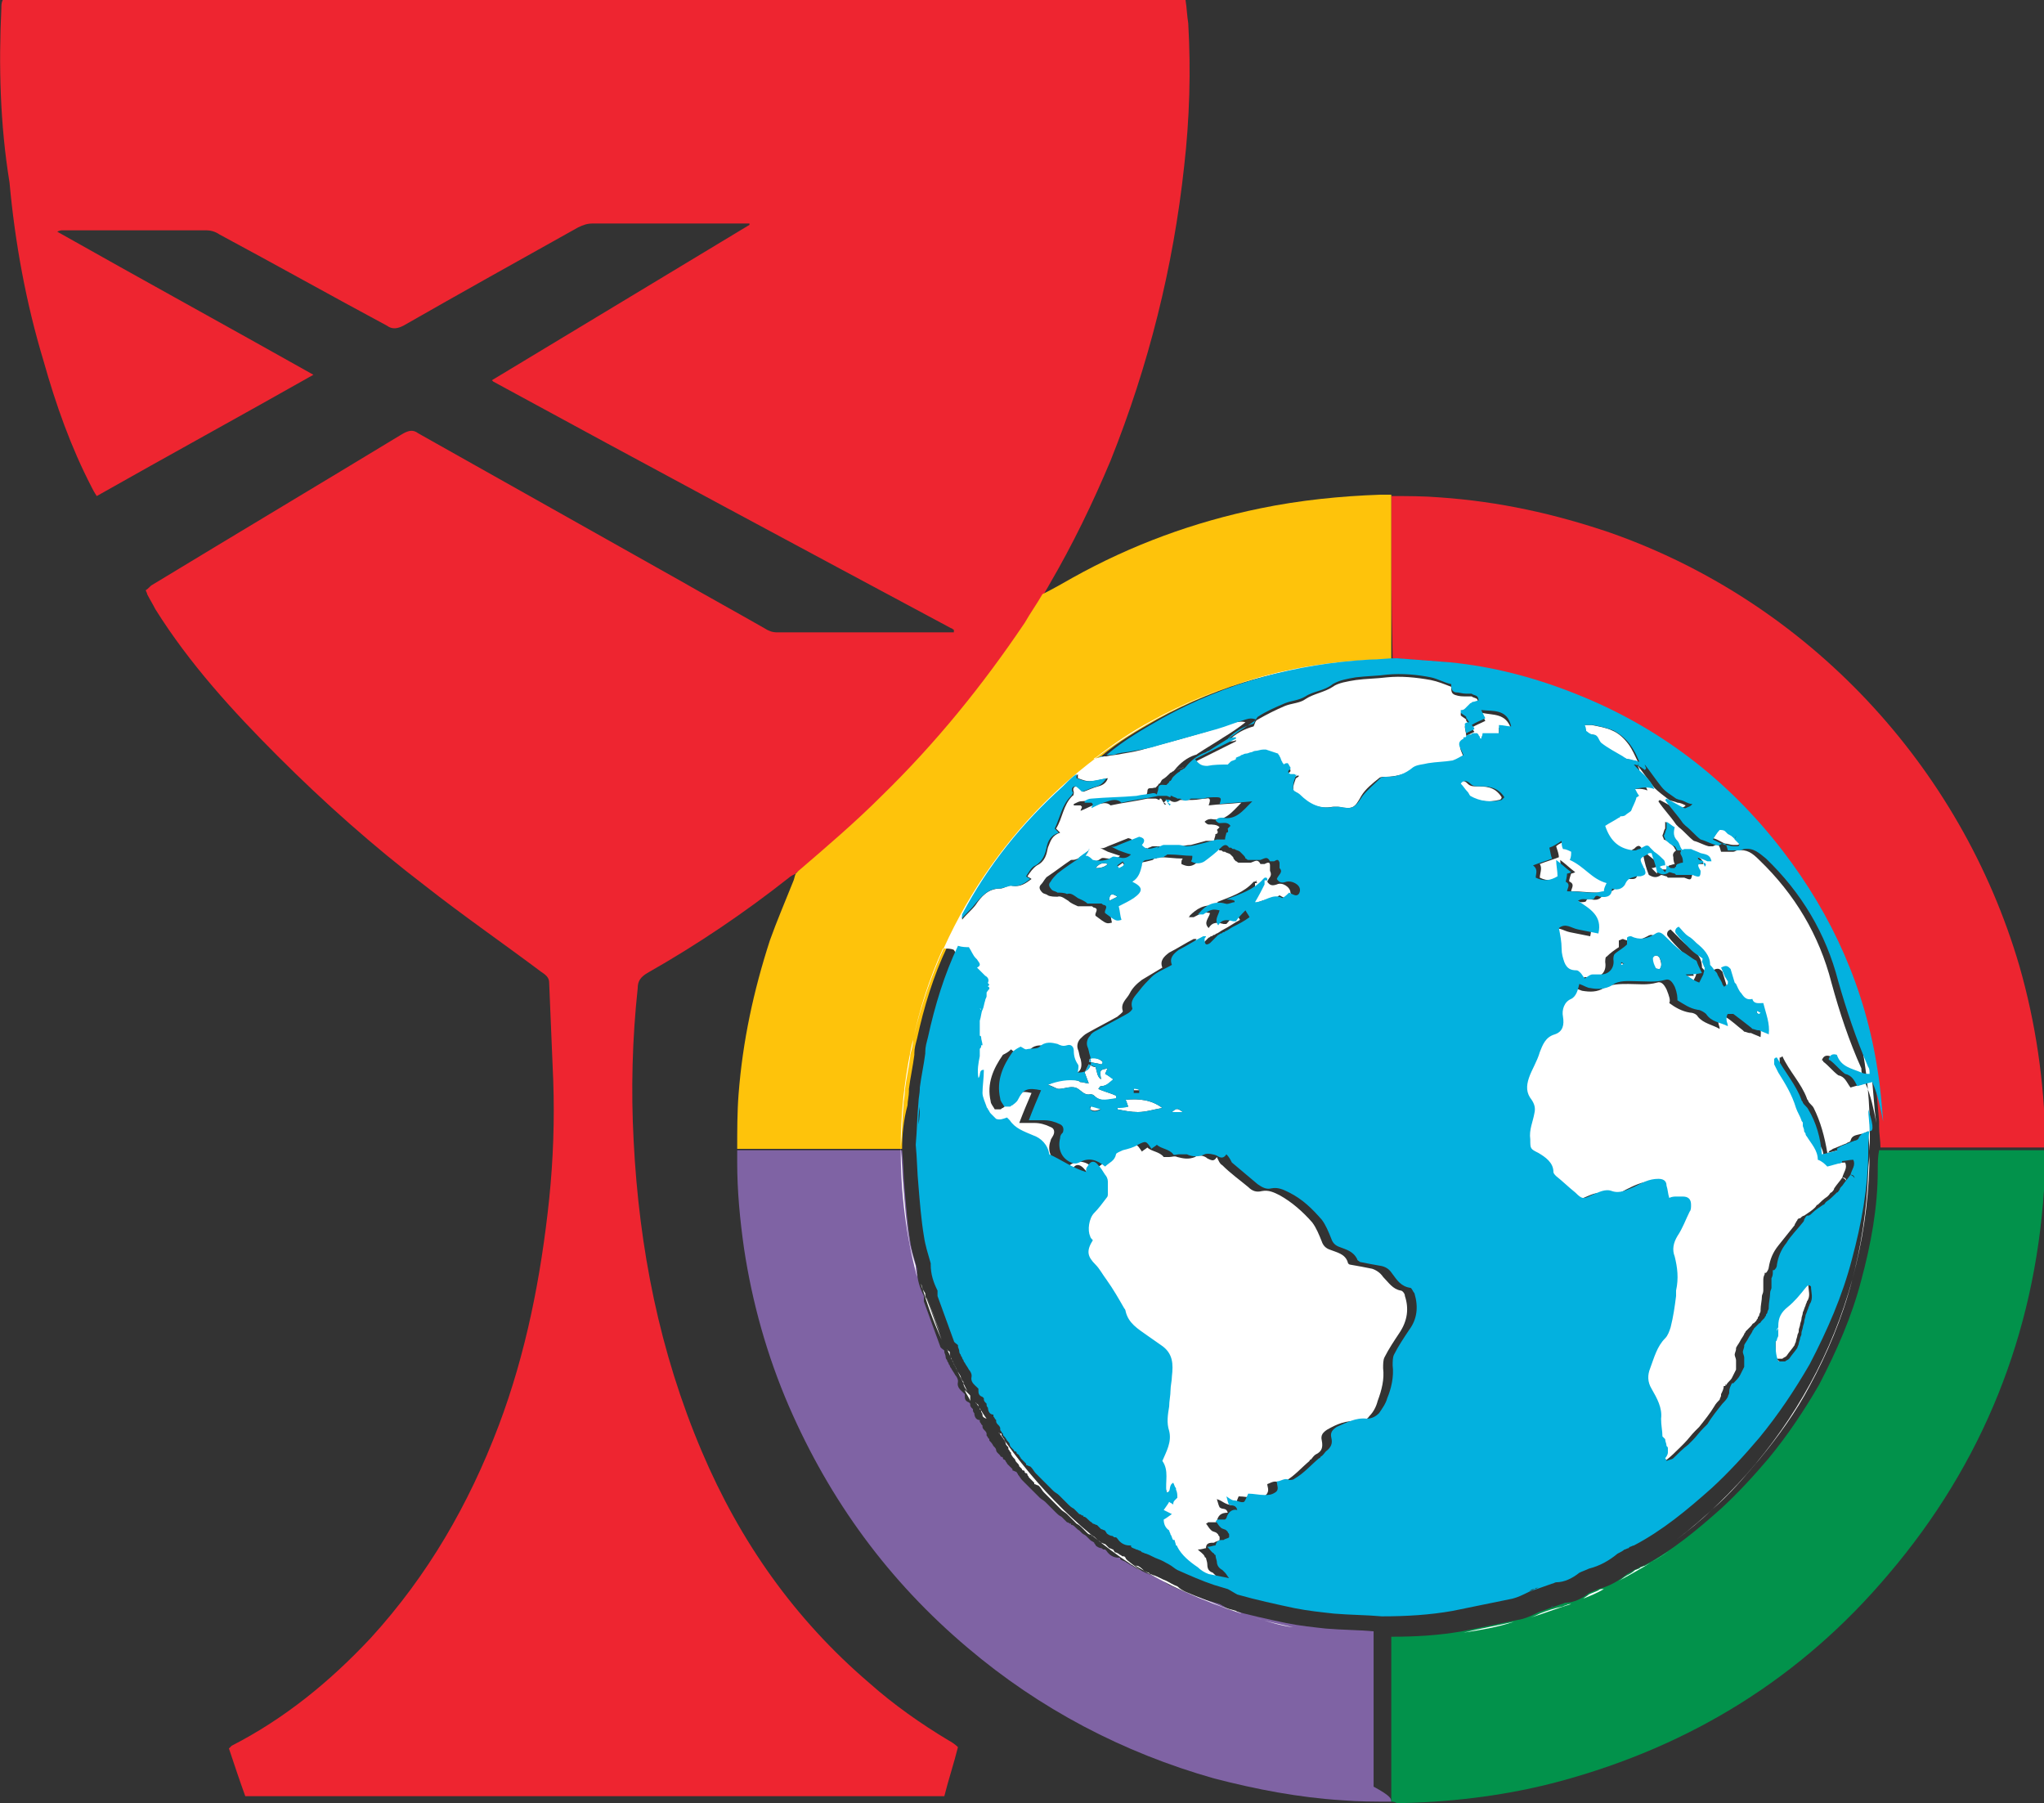 <?xml version="1.0" encoding="UTF-8"?> <svg xmlns="http://www.w3.org/2000/svg" xmlns:xlink="http://www.w3.org/1999/xlink" version="1.1" id="Layer_1" x="0px" y="0px" viewBox="0 0 150 132.3" style="enable-background:new 0 0 150 132.3;" xml:space="preserve"><rect x="0" y="0" width="150" height="132.3" fill="#333333" stroke="none"/> <style type="text/css"> .st0{fill:#EE2530;} .st1{fill:#ED2530;} .st2{fill:#7F63A4;} .st3{fill:#02924B;} .st4{fill:#FEC30B;} .st5{fill:#FFFFFF;} .st6{fill:#03B1DF;} </style> <g> <path class="st0" d="M58.4,64.1c-0.2,0.1-0.4,0.2-0.5,0.3c-3.3,2.6-6.7,4.9-10.4,7c-0.5,0.3-0.7,0.6-0.7,1.1 c-0.4,3.7-0.5,7.5-0.3,11.2c0.4,7.9,1.9,15.5,5,22.8c2.8,6.6,6.8,12.3,12.3,17c1.8,1.6,3.8,3,5.8,4.2c0.2,0.1,0.5,0.3,0.7,0.5 c-0.3,1.2-0.7,2.4-1,3.6c-17.1,0-34.2,0-51.3,0c-0.4-1.1-0.8-2.3-1.2-3.5c0.1-0.1,0.1-0.1,0.2-0.2c3.9-2,7.2-4.7,10.2-7.9 c4.2-4.6,7.2-9.8,9.4-15.6c2-5.3,3.1-10.9,3.7-16.6c0.3-2.9,0.4-5.8,0.3-8.7c-0.1-2.4-0.2-4.8-0.3-7.2c0-0.4-0.3-0.6-0.6-0.8 c-2.8-2.1-5.7-4.1-8.5-6.3c-3.8-2.9-7.4-6.1-10.8-9.5c-3.3-3.3-6.5-6.8-9-10.8c-0.2-0.4-0.4-0.7-0.6-1.1c0-0.1-0.1-0.2-0.1-0.3 c0.2-0.1,0.3-0.3,0.5-0.4c6.1-3.7,12.3-7.4,18.4-11.1c0.4-0.2,0.7-0.3,1.1,0c6.4,3.6,12.8,7.2,19.2,10.8c2.1,1.2,4.1,2.3,6.2,3.5 c0.3,0.2,0.6,0.3,0.9,0.3c4.3,0,8.6,0,12.8,0c0.1,0,0.1,0,0.2,0c0,0,0-0.1,0-0.1c0,0,0,0,0-0.1c-0.1,0-0.1-0.1-0.2-0.1 C58.6,40.1,47.4,34.1,36.2,28c0,0,0,0-0.1-0.1c6.3-3.8,12.6-7.6,18.9-11.4c0,0,0-0.1,0-0.1c-0.2,0-0.3,0-0.5,0c-3.7,0-7.4,0-11,0 c-0.4,0-0.7,0.1-1.1,0.3c-4.3,2.4-8.6,4.8-12.8,7.2c-0.4,0.2-0.8,0.3-1.2,0c-4.1-2.2-8.2-4.5-12.3-6.7c-0.3-0.2-0.6-0.3-1-0.3 c-3.5,0-7,0-10.5,0c-0.1,0-0.2,0-0.4,0.1c6.2,3.5,12.4,6.9,18.8,10.5c-5.3,3-10.6,5.9-15.9,8.9c-0.2-0.3-0.3-0.5-0.4-0.7 c-1.5-2.9-2.6-6-3.5-9.2c-1.3-4.3-2.1-8.7-2.5-13.1C0,9.1-0.1,4.8,0.1,0.6c0-0.2,0-0.4,0.1-0.6C29.1,0,58,0,87,0 c0.1,0.6,0.1,1.1,0.2,1.7c0.2,3.5,0.1,7-0.3,10.5c-0.8,7.4-2.6,14.6-5.4,21.6c-1.3,3.1-2.8,6.2-4.5,9.1c-0.1,0.2-0.3,0.5-0.4,0.7 c-0.4,0.7-0.9,1.4-1.3,2.1c-3,4.6-6.5,8.9-10.5,12.7c-2,1.9-4,3.7-6.1,5.5C58.5,64,58.4,64,58.4,64.1 C58.4,64.1,58.4,64.1,58.4,64.1z"></path> <path class="st1" d="M102.1,36.4c1.2,0,2.4,0,3.6,0.1c4.3,0.3,8.4,1.2,12.5,2.6c14.5,5.1,25.7,17.1,30,31.8 c1.2,4.2,1.8,8.4,1.9,12.7c0,0.2,0,0.4,0,0.6c-4,0-8.1,0-12.1,0c0-0.5-0.1-1-0.1-1.5c0-0.1,0-0.2,0-0.4c-0.1-1.2-0.2-2.5-0.4-3.7 c-0.9-6-3.3-11.4-7-16.2c-4-5.2-9.1-9.1-15.2-11.5c-3-1.2-6.1-2-9.2-2.3c-1.3-0.1-2.6-0.2-3.9-0.3 C102.1,44.4,102.1,40.4,102.1,36.4z"></path> <path class="st2" d="M102.1,132.2c-1.2,0-2.4,0-3.6-0.1c-3.2-0.2-6.3-0.8-9.4-1.6c-6.7-1.9-12.8-5.1-18.1-9.6 c-5.8-4.9-10.1-10.8-13.1-17.7c-1.6-3.7-2.7-7.6-3.3-11.6c-0.3-2.1-0.5-4.2-0.5-6.3c0-0.3,0-0.6,0-0.9c4,0,8,0,12.1,0 c0.1,1,0.1,2,0.2,3c0.1,1.2,0.2,2.5,0.4,3.7c0.1,0.7,0.3,1.3,0.5,2l0,0.1c0,0.7,0.2,1.3,0.5,1.9c0,0,0,0,0,0c0,0.1,0,0.3,0,0.4 c0.4,1.1,0.8,2.2,1.2,3.3c0,0.1,0.2,0.2,0.3,0.3l0,0.1c0,0.1,0.1,0.2,0.1,0.4l0,0c0,0.1,0.1,0.2,0.1,0.2l0,0c0,0.1,0.1,0.2,0.1,0.2 l0,0c0,0.1,0.1,0.2,0.1,0.2l0,0c0,0.1,0.1,0.2,0.1,0.2l0,0c0.1,0.2,0.2,0.3,0.3,0.5l0,0c0.1,0.1,0.2,0.3,0.2,0.4l0,0.1 c-0.1,0.4,0.2,0.6,0.4,0.8l0,0c0,0,0.1,0.1,0.1,0.1c0,0,0,0,0,0.1c0,0.2,0,0.4,0.3,0.5l0,0c0,0,0.1,0.1,0.1,0.1l0,0.1 c0,0.1,0.1,0.2,0.1,0.2c0,0,0,0,0,0c0,0,0.1,0.1,0.1,0.1c0,0,0,0.1,0,0.1c0,0.1,0.1,0.2,0.1,0.2l0,0c0,0.2,0.1,0.5,0.4,0.5 c0,0,0,0,0,0.1c0,0.1,0.1,0.1,0.1,0.2l0,0c0,0,0.1,0.1,0.1,0.1c0,0,0,0,0,0.1c0,0.1,0.1,0.2,0.1,0.2l0,0c0.1,0.1,0.2,0.2,0.2,0.3 c0,0,0,0,0,0.1c0,0.1,0.1,0.1,0.1,0.2l0,0c0,0,0.1,0.1,0.1,0.1c0,0,0,0,0,0.1c0.1,0.1,0.2,0.2,0.3,0.4l0,0c0.1,0.1,0.2,0.2,0.2,0.3 l0,0c0,0.1,0.1,0.2,0.1,0.2l0,0c0.1,0.1,0.2,0.2,0.2,0.2l0,0c0,0,0,0.1,0.1,0.1c0,0,0.1,0,0.1,0.1c0,0,0,0.1,0.1,0.1 c0,0,0,0,0.1,0.1c0,0.1,0.1,0.1,0.1,0.2l0,0c0,0,0.1,0.1,0.1,0.1l0,0c0,0,0.1,0.1,0.1,0.1l0,0c0,0,0.1,0.1,0.1,0.1l0,0 c0,0,0.1,0.1,0.1,0.1c0,0,0,0,0,0c0,0,0,0.1,0,0.1c0.1,0,0.2,0.1,0.3,0.1l0,0c0,0.1,0.1,0.1,0.1,0.2l0,0c0.1,0.1,0.2,0.3,0.3,0.4 l0,0c0.4,0.4,0.8,0.8,1.3,1.3l0,0c0.1,0.1,0.3,0.2,0.4,0.3l0,0c0.1,0.1,0.1,0.1,0.2,0.2l0,0c0.1,0.1,0.1,0.1,0.2,0.2c0,0,0,0,0,0 c0.1,0.1,0.2,0.2,0.2,0.2l0,0c0,0,0.1,0.1,0.1,0.1l0,0c0,0,0.1,0.1,0.1,0.1l0,0c0.1,0.1,0.2,0.2,0.4,0.3l0,0 c0.1,0.1,0.2,0.2,0.2,0.2l0,0c0,0,0.1,0.1,0.1,0.1l0,0c0,0,0.1,0.1,0.1,0.1l0,0c0.1,0,0.2,0.1,0.2,0.1c0,0,0,0,0.1,0 c0,0.1,0,0.1,0.1,0.1l0,0c0.2,0.1,0.3,0.3,0.5,0.4l0,0c0.1,0.1,0.1,0.1,0.2,0.2l0,0c0.1,0.1,0.2,0.1,0.3,0.2l0,0 c0.1,0.1,0.2,0.2,0.3,0.3l0,0c0.1,0.1,0.2,0.1,0.3,0.2c0,0,0,0,0,0c0,0.1,0.1,0.1,0.1,0.2c0.1,0.1,0.3,0.2,0.4,0.2l0,0 c0.1,0,0.1,0.1,0.2,0.1c0,0,0,0,0.1,0c0,0,0.1,0.1,0.1,0.1l0,0c0.2,0.3,0.5,0.5,0.9,0.5c0,0,0,0,0.1,0c0,0,0,0.1,0,0.1 c0.1,0.1,0.2,0.1,0.4,0.2l0,0c0.1,0.1,0.2,0.1,0.3,0.2l0,0c0.1,0,0.1,0.1,0.2,0.1l0,0c0.1,0.1,0.2,0.1,0.3,0.2l0,0 c0.3,0.1,0.6,0.3,0.9,0.4l0,0c0.3,0.1,0.6,0.3,0.9,0.4l0,0c0.2,0.1,0.4,0.3,0.6,0.4c0.9,0.4,1.8,0.8,2.7,1.1c0.3,0.1,0.7,0.2,1,0.3 c0,0,0,0,0,0c0.2,0.1,0.5,0.3,0.7,0.4c1.4,0.4,2.8,0.7,4.2,1c1,0.2,2,0.3,2.9,0.4c1.2,0.1,2.4,0.1,3.5,0.2c0,3.8,0,7.6,0,11.4 C102.1,131.8,102.1,132,102.1,132.2z"></path> <path class="st3" d="M102.1,132.2c0-0.2,0-0.5,0-0.7c0-3.8,0-7.6,0-11.4c0,0,0,0,0,0c1.8,0,3.5-0.1,5.2-0.4 c1.5-0.3,2.9-0.6,4.4-0.9c0.4-0.1,0.8-0.3,1.2-0.5c0,0,0,0,0,0c0.6-0.2,1.1-0.4,1.7-0.6c0,0,0,0,0,0c0.1,0,0.2-0.1,0.3-0.1l0,0 c0.6,0,1.2-0.3,1.7-0.7l0,0c0.2-0.1,0.5-0.2,0.7-0.3l0,0c0.8-0.2,1.5-0.6,2.1-1.1l0,0c0.2-0.1,0.4-0.2,0.5-0.3l0,0 c0.1,0,0.2-0.1,0.3-0.1c0,0,0,0,0,0c0,0,0.1-0.1,0.1-0.1c0,0,0,0,0,0c0.1,0,0.2-0.1,0.3-0.1c2.1-1.1,3.9-2.6,5.7-4.2 c1.2-1.1,2.4-2.4,3.5-3.7c1.4-1.7,2.6-3.5,3.7-5.4c1.3-2.5,2.4-5,3.1-7.7c0.7-2.6,1.2-5.3,1.2-8c0-0.5,0-1,0.1-1.5 c4,0,8.1,0,12.1,0c0,1,0,2,0,2.9c-0.7,10.6-4.5,20.1-11.4,28.2c-6.4,7.6-14.5,12.6-24.1,15.2c-3.7,1-7.6,1.5-11.4,1.6 c-0.2,0-0.4,0-0.6,0C102.3,132.2,102.2,132.2,102.1,132.2z"></path> <path class="st4" d="M66.2,84.3c-4,0-8,0-12.1,0c0-1.3,0-2.7,0.1-4c0.3-3.9,1.1-7.6,2.3-11.3c0.5-1.4,1.1-2.8,1.7-4.3 c0.1-0.2,0.1-0.4,0.2-0.6c0,0,0,0,0,0c0.1-0.1,0.1-0.1,0.2-0.2c2.1-1.8,4.2-3.6,6.1-5.5c4-3.9,7.4-8.1,10.5-12.7 c0.4-0.7,0.9-1.4,1.3-2.1c0.8-0.4,1.5-0.8,2.2-1.2c4.3-2.4,8.9-4.1,13.8-5.1c2.9-0.6,5.9-0.9,8.8-1c0.3,0,0.5,0,0.8,0 c0,4,0,8,0,12.1c-0.7,0-1.3,0.1-2,0.1c-5.4,0.3-10.5,1.7-15.2,4.3c-1.4,0.8-2.8,1.6-4.1,2.7c-0.1,0-0.1,0.1-0.2,0.1 c0,0-0.1,0-0.1,0.1c-0.2,0.1-0.4,0.3-0.6,0.4c-0.3,0.2-0.5,0.5-0.8,0.7c-0.3,0.2-0.5,0.4-0.8,0.7c-0.1,0.1-0.1,0.1-0.2,0.2 c-3,2.7-5.5,5.8-7.4,9.4c-0.1,0.1-0.1,0.3-0.1,0.4l0,0c-0.1,0-0.1,0.1-0.2,0.1c-0.3,0.6-0.6,1.3-0.9,1.9c-1,2.1-1.7,4.4-2.2,6.7 c-0.1,0.4-0.2,0.7-0.2,1.1c0,0,0,0.1,0,0.1c-0.1,0.8-0.3,1.7-0.4,2.5c0,0.1,0,0.1,0,0.2c0,0.3-0.1,0.7-0.1,1 C66.3,82.2,66.2,83.3,66.2,84.3z"></path> <g> <path class="st5" d="M119.4,115.6c-0.2,0.1-0.4,0.3-0.6,0.4c1.3-0.7,2.5-1.4,3.7-2.2c-0.6,0.4-1.2,0.8-1.8,1.1 c-0.1,0-0.2,0.1-0.3,0.1c0,0,0,0,0,0c0,0-0.1,0.1-0.1,0.1c0,0,0,0,0,0c-0.1,0-0.2,0.1-0.3,0.1c0,0,0,0,0,0c-0.1,0-0.2,0-0.3,0 c0.1,0,0.2,0,0.3,0C119.8,115.4,119.6,115.5,119.4,115.6C119.4,115.6,119.4,115.6,119.4,115.6z"></path> <path class="st5" d="M107.4,119.8C107.4,119.8,107.3,119.8,107.4,119.8c1.3-0.2,2.5-0.4,3.7-0.8 C109.8,119.3,108.6,119.5,107.4,119.8z"></path> <path class="st5" d="M113,118.4C113,118.4,113,118.4,113,118.4c-0.2,0.1-0.4,0.2-0.7,0.3c1-0.3,2-0.7,3-1c-0.1,0-0.2,0-0.4,0.1 c0,0,0,0,0,0c-0.1,0-0.2,0.1-0.3,0.1c0,0,0,0,0,0C114.1,118,113.5,118.2,113,118.4c0.1-0.1,0.2-0.2,0.4-0.2 C113.2,118.2,113.1,118.3,113,118.4z"></path> <path class="st5" d="M94.9,119.4c-0.9-0.2-1.9-0.4-2.8-0.7C93.1,119,94,119.3,94.9,119.4z"></path> <path class="st5" d="M107.7,57.5c-0.2-0.2-0.4-0.3-0.7,0c0.2,0.2,0.4,0.4,0.5,0.6c0.1,0.1,0.1,0.3,0.2,0.3 c0.7,0.4,1.5,0.5,2.3,0.3c0.1,0,0.2-0.1,0.2-0.2c-0.5-0.8-1.2-0.8-1.9-0.8C108.1,57.7,107.9,57.7,107.7,57.5z"></path> <path class="st5" d="M102,48.4c-19.8,0-35.9,16.1-35.9,35.9c0,3.3,0.4,6.4,1.2,9.4c0-0.2-0.1-0.5-0.1-0.7c0,0,0-0.1,0-0.1 c-0.2-0.7-0.4-1.3-0.5-2c-0.2-1.2-0.3-2.5-0.4-3.7c-0.1-1-0.1-2-0.2-3c0.1-1,0.1-2,0.2-3.1c0-0.3,0.1-0.7,0.1-1c0,0.4,0,0.8,0,1.3 c0-0.4,0-0.8,0-1.3c0-0.1,0-0.1,0-0.1c0.1-0.8,0.3-1.7,0.4-2.5c0,0,0-0.1,0-0.1c0.1-0.4,0.2-0.7,0.2-1.1c0.5-2.3,1.2-4.5,2.2-6.7 c0.3,0,0.6,0,0.8,0.1c0.2,0.3,0.3,0.5,0.5,0.8c0,0,0.1,0.1,0.1,0.1c0,0,0,0,0,0c0.1,0.2,0.5,0.4,0,0.6c0.2,0.2,0.4,0.4,0.6,0.6 c0.2,0.1,0.3,0.3,0.2,0.5c0,0.1,0.1,0.1,0.1,0.2c0,0,0,0.1-0.1,0.1c0,0,0,0.1,0.1,0.1c0,0,0,0.1,0,0.1c0,0,0,0.1-0.1,0.1 c0,0.1,0,0.1-0.1,0.2c0,0.1,0,0.1,0,0.2c0,0.1-0.1,0.2-0.1,0.3c0,0,0,0,0,0c-0.2-0.1-0.3-0.1-0.4-0.2c0.1,0.1,0.2,0.1,0.4,0.2 c-0.1,0.2-0.1,0.4-0.2,0.7c-0.1,0.3-0.1,0.6-0.2,0.8c0,0.1,0,0.2,0,0.3c0,0.1,0,0.3,0,0.4c0,0.1,0,0.3,0,0.4c0,0,0.1,0.1,0.1,0.1 c0,0,0,0,0,0c0,0.2,0.1,0.4,0.1,0.6c0,0-0.1,0-0.1,0c0,0,0,0.1,0,0.1c0,0.1-0.1,0.1-0.1,0.2c0,0.1,0,0.1,0,0.2c0,0.1,0,0.2,0,0.3 c-0.1,0.5-0.2,1-0.1,1.6c0.2-0.2-0.1-0.6,0.4-0.6c0,0.6-0.1,1.1-0.1,1.7c0,0.3,0.2,0.7,0.3,1c0,0,0,0,0,0c0,0.1,0.1,0.1,0.1,0.2 l0,0c0.1,0.1,0.1,0.2,0.2,0.3c0,0,0,0,0,0c0.1,0.1,0.1,0.1,0.2,0.2c0.1,0.1,0.1,0.1,0.2,0.2c0.3,0.2,0.6,0,0.8-0.1 c0.1,0.1,0.1,0.1,0.2,0.2c0.4,0.7,1.1,0.9,1.7,1.1c0.6,0.2,1.1,0.7,1.2,1.4c0.9,0.4,1.6,1,2.7,1.3c0-0.2,0-0.3,0.1-0.4 c0.2-0.4,0.5-0.4,0.8-0.1c0.2,0.2,0.4,0.5,0.5,0.7c0.1,0.2,0.2,0.3,0.2,0.5c0,0.3,0,0.6,0,0.9c0,0.1,0,0.3-0.1,0.3 c-0.3,0.4-0.6,0.7-0.9,1.1c-0.3,0.3-0.5,1.3-0.3,1.7c0.1,0.1,0.2,0.2,0.2,0.3C79,92,79.1,92.4,79.7,93c0.3,0.3,0.6,0.7,0.8,1.1 c0.4,0.7,0.9,1.4,1.3,2.1c0,0.1,0.1,0.2,0.1,0.2c0.2,0.9,0.9,1.3,1.6,1.8c0.4,0.2,0.7,0.5,1,0.7c0.9,0.6,0.9,1.4,0.8,2.3 c0,0.3-0.1,0.7-0.1,1c0,0.4-0.1,0.8-0.1,1.2c-0.1,0.6-0.1,1.2,0,1.8c0.2,0.8-0.1,1.5-0.5,2.2c0.5,0.7,0.2,1.5,0.3,2.3 c0.4,0,0.1-0.5,0.5-0.7c0.1,0.1,0.1,0.2,0.2,0.4c0,0,0,0.1,0,0.1c0,0.1,0,0.2,0,0.3c0-0.1,0-0.2,0-0.3c0,0.2,0.1,0.4,0.1,0.6 c0,0.1-0.1,0.2-0.2,0.2c0,0.1,0,0.2-0.1,0.3c-0.1-0.1-0.2-0.1-0.3-0.2c-0.1,0.2-0.2,0.3-0.4,0.6c0.2,0.1,0.3,0.2,0.6,0.3 c-0.3,0.2-0.4,0.3-0.6,0.4c0,0-0.1,0-0.1,0c0,0,0.1,0,0.1,0c0,0.3,0.1,0.6,0.4,0.8c0,0.1,0.1,0.2,0.1,0.3c0.1,0.1,0.1,0.3,0.2,0.4 c0,0,0.1,0,0.1,0c0,0-0.1,0-0.1,0c0,0,0.1,0,0.1,0c0,0.1,0.1,0.3,0.1,0.4c0,0,0,0.1,0.1,0.1l0,0c0,0,0,0,0,0 c0.3,0.7,0.9,1.1,1.5,1.5c0.3,0.2,0.5,0.4,0.8,0.5c0.5,0.2,1,0.2,1.5,0.3c0,0,0,0,0,0c-0.1-0.1-0.2-0.3-0.3-0.4 c0,0-0.1-0.1-0.1-0.1l0,0c0,0-0.1-0.1-0.1-0.1c-0.3-0.1-0.4-0.3-0.4-0.6c0-0.2-0.1-0.4-0.1-0.5c0,0-0.1,0-0.1-0.1c0,0,0,0,0,0 c-0.1-0.2-0.3-0.3-0.5-0.5c0.3,0,0.5-0.1,0.6-0.1c0,0,0,0,0,0c0-0.4,0.3-0.4,0.6-0.4c0.1-0.1,0.3-0.1,0.4-0.2c0-0.1,0-0.1,0-0.2 c0-0.1-0.1-0.1-0.1-0.2c0,0-0.1-0.1-0.1-0.1c-0.1-0.1-0.3-0.1-0.4-0.2c0,0,0,0,0,0l0,0c0,0,0,0,0,0c0,0-0.1-0.1-0.1-0.1 c0,0,0,0,0,0c0,0,0,0,0,0c0,0,0,0,0,0c-0.1-0.1-0.2-0.3-0.3-0.4c0.1,0,0.1-0.1,0.2-0.1c0,0,0.1,0,0.1,0c0,0,0,0.1,0,0.1 c0,0,0-0.1,0-0.1c0.1,0,0.2,0,0.2,0c0.1,0,0.1,0,0.2,0c0,0,0.1,0,0.1-0.1c0.1-0.4,0.3-0.6,0.8-0.6c-0.1-0.4-0.4-0.2-0.6-0.4 c-0.1-0.2-0.1-0.3-0.2-0.6c0.3,0.1,0.4,0.2,0.6,0.3c0.2,0.1,0.5,0.2,0.7,0.1c0.1,0,0.2-0.4,0.3-0.6c0.4,0,0.8,0.1,1.2,0.1 c0.3,0,0.6,0,0.8-0.2c0.3-0.3,0.1-0.6,0.1-0.8c0.3-0.1,0.5-0.3,0.9-0.1c0.1,0.1,0.3,0,0.4-0.1c0.7-0.4,1.2-1,1.8-1.5 c0,0,0-0.1,0.1-0.1c0.1-0.1,0.2-0.3,0.4-0.4c0.4-0.2,0.5-0.5,0.4-1c-0.1-0.4,0.1-0.6,0.4-0.8c0.7-0.4,1.4-0.7,2.2-0.6 c0.4,0,0.7-0.1,0.9-0.4c0.3-0.3,0.5-0.7,0.6-1.1c0.3-0.8,0.5-1.6,0.4-2.4c0-0.3,0-0.6,0.1-0.8c0.3-0.6,0.7-1.2,1.1-1.8 c0.6-0.9,0.7-1.8,0.4-2.7c0-0.2-0.2-0.4-0.3-0.4c-0.6-0.1-0.9-0.6-1.3-1c-0.2-0.3-0.5-0.5-0.8-0.6c-0.5-0.1-1-0.2-1.6-0.3 c-0.1,0-0.2-0.1-0.2-0.2c-0.2-0.6-0.8-0.7-1.3-0.9c-0.3-0.1-0.5-0.3-0.6-0.6c-0.2-0.5-0.4-1-0.7-1.4c-0.7-0.8-1.5-1.5-2.4-2 c-0.4-0.2-0.8-0.4-1.3-0.3c-0.4,0.1-0.7,0-1-0.3c-0.6-0.5-1.3-1-1.9-1.6c-0.2-0.1-0.3-0.4-0.4-0.6c-0.2,0.3-0.3,0.3-0.7,0.1 c-0.2-0.2-0.7-0.3-0.9-0.1c-0.5,0.2-0.9,0.1-1.3,0c-0.2-0.1-0.4,0-0.6,0c-0.1,0-0.4,0-0.4,0c-0.3-0.4-0.9-0.4-1.2-0.7 c-0.1,0.1-0.3,0.2-0.4,0.3c-0.4-0.6-0.4-0.6-1-0.3c-0.4,0.2-0.8,0.2-1.1,0.4c-0.2,0.1-0.5,0.2-0.5,0.3c-0.1,0.5-0.5,0.6-0.8,0.9 c-0.6-0.5-1.2-0.8-1.9-0.3c-0.2,0.1-0.4,0-0.6,0c-0.7-0.3-1.1-1-0.8-1.8c0-0.1,0.1-0.2,0.2-0.4c0.1-0.2,0.1-0.5-0.2-0.6 c-0.4-0.2-0.8-0.3-1.2-0.3c-0.3,0-0.7,0-1.1,0c0.3-0.8,0.6-1.5,0.9-2.2c-0.9-0.2-1.2,0-1.7,0.7c-0.1,0.2-0.3,0.3-0.4,0.4 c-0.1,0-0.1,0.1-0.2,0.1l0,0l0,0c0,0-0.1,0-0.1,0c-0.1,0-0.2,0-0.3,0c-0.1-0.2-0.3-0.4-0.3-0.6c-0.3-1.3,0.2-2.4,0.9-3.4 c0.2-0.1,0.4-0.2,0.6-0.4c0.1,0.1,0.2,0.2,0.4,0.2c0.3,0,0.8,0,1-0.2c0.4-0.4,0.9-0.3,1.3-0.2c0.2,0.1,0.4,0.2,0.7,0.1 c0.3-0.1,0.5,0.1,0.5,0.4c0,0.4,0.1,0.7,0.3,1c0.1,0.2,0,0.4,0,0.6c0.8-0.1,1.1-0.4,0.9-1.2c-0.1-0.2-0.1-0.5-0.2-0.7 c-0.1-0.3,0-0.6,0.2-0.8c0.1-0.1,0.3-0.3,0.5-0.4c0.7-0.4,1.5-0.8,2.2-1.2c0.1-0.1,0.4-0.3,0.4-0.4c-0.2-0.6,0.3-0.9,0.5-1.3 c0.2-0.4,0.5-0.7,0.9-1c0.5-0.3,1-0.6,1.5-0.9c-0.2-0.5,0.1-0.8,0.5-1.1c0.6-0.3,1.2-0.7,1.8-1c0.1,0,0.2,0,0.2,0 c0,0.1-0.1,0.1-0.1,0.2c0,0,0,0,0,0c-0.1,0.4,0.1,0.4,0.4,0.3c0.2-0.2,0.4-0.4,0.6-0.6c0.1,0,0.1-0.1,0.2-0.1 c0.1,0,0.1-0.1,0.2-0.1c0.1,0,0.1-0.1,0.2-0.1c0.2-0.1,0.3-0.2,0.5-0.3c0.4-0.2,0.8-0.5,1.2-0.7c-0.1-0.2-0.2-0.3-0.3-0.5 c-0.3,0.3-0.5,0.6-0.7,0.8c-0.1,0-0.2,0-0.2,0c-0.4-0.1-0.8-0.2-1.1,0.3c-0.4-0.4,0-0.7,0.1-1.1c-0.5-0.1-0.6,0-1.2,0.3 c-0.1,0-0.3,0-0.4,0c0,0,0.1,0,0.1-0.1c0.5-0.5,1.1-0.9,1.9-0.7c0.2,0.1,0.5-0.1,0.7-0.1c0,0,0-0.1,0-0.1c-0.2,0-0.4,0-0.6-0.1 c1-0.4,2-0.7,2.7-1.5c0,0,0,0,0,0c0.1,0,0.1,0,0.2-0.1c0,0.1,0,0.2,0.1,0.2c-0.1,0-0.1,0-0.2,0c0,0.1,0,0.3,0,0.3 c-0.2,0.4-0.5,0.8-0.7,1.3c0.7,0.1,1.3-0.6,2-0.3c0.2-0.1,0.3-0.3,0.5-0.4c0.2,0.1,0.3,0.2,0.5,0.2c0.3,0,0.4-0.2,0.3-0.4 c0-0.4-0.6-0.8-1-0.6c-0.3,0.1-0.5,0.1-0.7-0.2c0.1-0.3,0.4-0.4,0.2-0.8c0-0.1,0-0.3,0-0.4c0-0.3-0.2-0.2-0.4-0.1 c-0.1,0-0.2,0-0.3,0c-0.2-0.4-0.4-0.2-0.7-0.1c-0.2,0-0.5,0-0.7,0c0,0-0.1,0-0.1,0c0,0-0.1,0-0.1,0c-0.1,0-0.1-0.1-0.2-0.1 c-0.1-0.1-0.2-0.2-0.2-0.3c-0.1-0.1-0.1-0.1-0.2-0.2c0,0,0,0,0,0c-0.1-0.1-0.3-0.1-0.4-0.2l0,0c0,0-0.1,0-0.1,0l0,0 c-0.1,0-0.1-0.1-0.2-0.1c0,0-0.1,0-0.1,0l0,0c-0.2-0.3-0.4-0.2-0.6,0c-0.4,0.3-0.8,0.7-1.2,1c-0.3,0.2-0.6,0.2-1,0 c0-0.2,0-0.3,0.1-0.4c-0.6,0-1.2-0.1-1.7-0.1c0,0-0.1,0-0.1,0c0,0,0,0,0,0l0,0c-0.1,0-0.1,0.1-0.2,0.1c-0.1,0-0.1,0-0.2,0.1 c0,0,0,0,0,0c-0.4,0.1-0.7,0.2-1.1,0.2c-0.3,0-0.4,0.1-0.4,0.4c-0.1,0.5-0.2,0.9-0.7,1.2c0.8,0.4,0.8,0.8,0.1,1.2 c-0.3,0.2-0.7,0.4-1.1,0.6c0.1,0.3,0.1,0.6,0.2,1c-0.4,0.1-0.4,0.1-1.2-0.5c-0.1-0.2,0.3-0.5-0.1-0.6c-0.1,0-0.1-0.1-0.2-0.1 c-0.3,0-0.7,0-1,0c-0.2-0.1-0.5-0.2-0.7-0.4c-0.2-0.1-0.5-0.4-0.8-0.3c-0.2,0-0.5,0-0.7-0.1c-0.1-0.1-0.3-0.1-0.4-0.2 c-0.2-0.2-0.3-0.4-0.1-0.6c0.2-0.2,0.3-0.5,0.5-0.6c0.6-0.4,1.1-0.8,1.7-1.2c0.2,0,0.3,0,0.5-0.1c0.3-0.2,0.6-0.4,0.8-0.6 c0,0,0-0.1,0-0.1c0,0,0,0.1,0,0.1c-0.1,0.2-0.2,0.3-0.3,0.5c-0.1,0.1-0.1,0.2-0.2,0.3c-0.1-0.1-0.2-0.2-0.4-0.3 c0.1,0.1,0.2,0.2,0.4,0.3c0.5,0.1,1,0.1,1.4-0.2c0.1-0.1,0.4,0,0.5,0c0.3,0,0.6,0.1,0.9-0.2c-0.3-0.1-0.6-0.2-0.9-0.3 c-0.2-0.1-0.4-0.2-0.6-0.3c0.2,0.1,0.4,0,0.6-0.1c0.5-0.2,1-0.4,1.5-0.6c0.5,0.1,0.3,0.4,0.2,0.6c0.4,0.5,0.9,0.2,1.3,0.1 c-0.1,0.1-0.1,0.1-0.2,0.2c0.1-0.1,0.1-0.2,0.2-0.2c0.1,0,0.2-0.1,0.3-0.1c0.1,0,0.2,0,0.3,0c0.1,0,0.2,0,0.3,0c0.1,0,0.2,0,0.3,0 c0.1,0,0.1,0,0.2,0c0.2,0,0.4,0.1,0.6,0.1c0.4-0.1,0.8-0.2,1.1-0.2c0.4-0.1,0.7-0.2,1.1-0.3c0.2,0,0.4,0,0.6,0 c0-0.2,0.1-0.3,0.1-0.5l0,0c0.2,0,0.2-0.2,0.1-0.3c0,0,0.1-0.1,0.1-0.1c0,0,0.1-0.1,0.1-0.1l0,0c0,0,0,0,0,0h0 c-0.2-0.2-0.5-0.2-0.8-0.2c-0.1,0-0.2-0.1-0.3-0.2c0.2-0.2,0.4-0.2,0.5-0.2c1,0.2,1.5-0.5,2.2-1.2c-0.9,0.1-1.6,0.1-2.4,0.2 c0.1-0.3,0.2-0.6-0.2-0.5c-0.3,0-0.6,0.1-1,0.1c0,0-0.1,0-0.1,0c0,0,0,0,0,0c-0.3,0-0.5,0-0.8,0c0,0,0,0,0,0c0,0,0,0,0,0 c-0.3,0.2-0.5,0.2-0.8,0c0,0,0,0,0,0c-0.1,0-0.1,0-0.2,0c-0.1,0.1-0.1,0.1-0.2,0.2c0.1,0,0.1,0.1,0.2,0.1c0,0-0.1,0-0.1,0.1 c0-0.1-0.1-0.1-0.1-0.2c-0.1-0.1-0.1-0.2-0.2-0.3c0.1,0.1,0.3,0.1,0.4,0.2c-0.1-0.1-0.3-0.1-0.4-0.2l0,0c0,0-0.1,0-0.1,0 c0,0,0,0,0,0.1c-0.1,0-0.2-0.1-0.3-0.1c-0.2,0-0.4,0-0.6,0c0,0,0,0,0,0c0,0,0,0,0,0c-0.9,0.2-1.8,0.3-2.7,0.5 c-0.3-0.3-0.7-0.1-1-0.1c-0.4,0.1-0.7,0.3-1.2,0.5c0-0.1,0.1-0.2,0.1-0.3c0,0-0.1-0.1-0.1-0.1c-0.2,0-0.3,0-0.5,0c0,0,0-0.1,0-0.1 c0.2-0.1,0.4-0.2,0.5-0.2c1.1-0.1,2.2-0.1,3.3-0.2c0.4,0,0.8-0.1,1.2-0.2c0.1,0,0.3-0.1,0.3,0.1c0-0.1,0.1-0.3,0.1-0.4 c0-0.4,0.3-0.2,0.5-0.3c0,0,0,0,0.1,0c0.1-0.1,0.1-0.1,0.2-0.2c0,0,0-0.1,0.1-0.1c0.1-0.1,0.1-0.2,0.2-0.3c0,0,0,0,0,0 c0.2-0.1,0.4-0.3,0.5-0.4c0,0,0.1-0.1,0.1-0.1c0.1,0,0.1-0.1,0.2-0.1c0,0,0.1-0.1,0.1-0.1c0,0,0,0,0,0c0.2-0.1,0.5-0.1,0.7-0.2 c-0.3,0.1-0.5,0.1-0.7,0.2c0.4-0.5,0.9-0.9,1.5-1.1c0.1,0,0.2-0.1,0.2-0.1c0.6-0.4,1.3-0.8,1.9-1.2c0.5-0.3,1.1-0.7,1.6-1.1 c-0.3-0.1-0.6,0-0.8,0c-0.7,0.2-1.4,0.5-2.1,0.7c-1.4,0.4-2.8,0.8-4.3,1.2c-0.6,0.2-1.2,0.3-1.8,0.4c-0.4,0.1-0.8,0.1-1.2,0.2 c-0.2,0-0.4,0-0.6,0.1c-0.1,0-0.2,0.1-0.4,0.1c0.1,0,0.1-0.1,0.2-0.1c0.1,0,0.1,0,0.2,0c-0.1,0-0.1,0-0.2,0c1.3-1,2.6-1.9,4.1-2.7 c4.7-2.6,9.8-4,15.2-4.3C100.7,48.5,101.4,48.5,102,48.4c1.3,0.1,2.6,0.2,3.9,0.3c3.2,0.3,6.3,1.1,9.2,2.3 c6.1,2.4,11.2,6.3,15.2,11.5c3.7,4.8,6.1,10.2,7,16.2c0.2,1.2,0.2,2.5,0.4,3.7c-0.2-1-0.4-2-0.8-2.9c-0.4,0.1-0.8,0.2-1.1,0.3 c-0.3-0.4-0.4-0.8-0.9-0.9c-0.4-0.3-0.7-0.7-1.1-1c0,0,0-0.1-0.1-0.1c0.1-0.3,0.3-0.4,0.6-0.3c0.3,0.8,1.1,1,1.8,1.3 c0.2,0.1,0.3,0.1,0.6,0.1c-0.1-0.2-0.1-0.3-0.1-0.5c-0.9-2-1.6-4.1-2.2-6.3c-0.9-3.5-2.7-6.5-5.3-9c-0.5-0.5-0.9-0.8-1.6-0.7 c-0.1,0-0.2,0.1-0.3,0.1c-0.2,0-0.4,0-0.6,0c-0.1,0-0.2,0-0.3,0l0,0c-0.1-0.3-0.1-0.7-0.6-0.4c-0.1,0-0.2,0-0.3,0 c-0.4-0.1-0.7-0.3-1.1-0.4c-0.4-0.3-0.7-0.7-1.1-1c-0.1-0.1-0.1-0.1-0.2-0.2c0,0,0,0,0,0c-0.4-0.6-0.9-1.1-1.3-1.7 c0,0,0.1-0.1,0.1-0.1c0.4,0.2,0.9,0.5,1.3,0.7c0,0,0.1,0,0.1,0c0.1-0.1,0.2-0.1,0.4-0.2c0,0,0.1-0.1,0.1-0.1 c-0.2-0.1-0.4-0.2-0.6-0.2c-0.2-0.1-0.4-0.1-0.6-0.2c-0.4-0.3-0.8-0.6-1.1-0.9c-0.4-0.5-0.8-1.1-1.2-1.6c0,0.1,0.1,0.2,0.1,0.3 c0,0-0.1,0.1-0.1,0.1c-0.1-0.1-0.3-0.2-0.4-0.3c0,0,0,0,0,0c-0.1,0-0.3-0.1-0.4-0.1c0.5,0.6,1.2,1,1.5,1.8c-0.5-0.2-1-0.1-1.4,0 c0.1,0.2,0.2,0.4,0.3,0.5c-0.1,0-0.1,0.1-0.2,0.1l0,0c-0.1,0.3-0.3,0.6-0.4,1c-0.1,0.1-0.3,0.2-0.4,0.3c-0.1,0-0.3,0-0.4,0.1 c0,0,0,0.1-0.1,0.1c0,0,0,0,0,0c-0.3,0.2-0.7,0.4-1,0.6c0.4,1.2,1.1,1.7,2.1,1.8l0,0c0,0,0,0,0,0c0,0,0,0-0.1,0c0,0,0,0,0.1,0 c0.1,0,0.2-0.1,0.3-0.1c0.1,0,0.1-0.1,0.2-0.1c0,0,0,0,0,0c0.2-0.2,0.4-0.4,0.6,0l0,0c0,0,0,0,0,0c0,0,0,0,0,0c0,0,0,0,0,0 c0.1,0.1,0.1,0.1,0.2,0.2c0,0,0.1,0.1,0.1,0.1c0.2,0.2,0.5,0.4,0.7,0.6c0.1,0.1,0.1,0.2,0.1,0.4c-0.1,0-0.2,0.1-0.4,0.1 c0.2,0.2,0.3,0.3,0.4,0.4c0-0.2,0.1-0.3,0.1-0.5c0.1,0.1,0.2,0.1,0.3,0.2c0,0,0,0,0,0c0.1,0,0.2,0,0.3,0c0,0,0-0.1,0.1-0.1 c0,0,0-0.1,0-0.1c0,0,0.1-0.1,0.1-0.1c0,0,0,0,0,0c0,0,0,0,0,0c0.1,0,0.3-0.1,0.4-0.1c-0.1-0.2-0.1-0.4-0.1-0.5 c-0.1-0.3,0.1-0.4,0.2-0.5c-0.1-0.1-0.1-0.2-0.2-0.3c-0.2-0.2-0.4-0.4-0.7-0.5c0-0.1-0.1-0.2-0.1-0.3c0.1-0.2,0.1-0.4,0.2-0.5 c0-0.1,0-0.2,0-0.3c0-0.1,0-0.2,0-0.2c0.2,0.1,0.4,0.3,0.6,0.4c-0.1,0.4-0.1,0.7,0.2,1c0.2,0.2,0.1,0.6,0.5,0.8 c-0.2,0-0.4,0-0.5,0c0.2,0,0.4,0,0.5,0c0.2,0.1,0.5,0.2,0.7,0.3h0c0.4,0.1,0.7,0.1,0.8,0.6c-0.1,0-0.2,0-0.3,0 c-0.2-0.1-0.5-0.2-0.7-0.3c0,0.3,0.3,0.2,0.4,0.3c0,0,0,0.1,0,0.1c0.1,0.1,0.3,0.2,0.1,0.3c0-0.1-0.1-0.2-0.1-0.3 c-0.4,0.1-0.4,0.1-0.2,0.6c-0.1,0.5-0.1,0.5-0.6,0.3c-0.2,0-0.3,0-0.5,0c-0.2,0-0.5,0-0.7,0c0,0-0.1-0.1-0.1-0.1 c-0.1,0-0.3-0.1-0.4-0.1c-0.4,0.3-0.7,0.1-0.9,0c-0.2-0.5-0.3-0.9-0.4-1.4c-0.1,0-0.2,0-0.2,0c0,0-0.1,0.1-0.1,0.1 c-0.6,0.3-0.6,0.3-0.3,0.9c0,0.1,0.1,0.1,0.1,0.2c0.1,0.3,0,0.5-0.3,0.5c-0.1,0-0.2,0-0.3,0c-0.3,0-0.6,0.1-0.8,0.5 c-0.2,0.3-0.6,0.6-1,0.4c-0.1,0.5-0.4,0.7-0.9,0.6c-0.2,0-0.3-0.1-0.4,0.1c0,0.1-0.3,0.1-0.4,0.1c-0.2-0.1-0.5-0.2-0.8,0.1 c0.9,0.6,1.8,1.1,1.5,2.4c-0.5-0.1-1-0.2-1.5-0.3c-0.5-0.1-0.9-0.5-1.4-0.1c0.1,0.5,0.2,1,0.2,1.5c0,0.4,0.1,0.7,0.2,1 c0.1,0.5,0.4,0.6,0.9,0.6c0.1,0,0.2,0.1,0.3,0.2c0.1,0.1,0.2,0.3,0.3,0.4c0.3-0.1,0.4-0.2,0.6-0.3c0.2,0,0.4,0,0.6,0 c0.7,0,1-0.5,0.9-1.1c0-0.1,0-0.4,0.1-0.4c0.3-0.3,0.6-0.5,0.9-0.7c0-0.1,0-0.3,0-0.5c0.1,0,0.2-0.1,0.3-0.1 c0.7,0.3,1.2,0.1,1.8-0.2c0.3-0.2,0.5-0.1,0.8,0.3c0.4,0.4,0.7,0.7,1.1,1c0.3,0.3,0.7,0.5,1.1,0.7c0.1,0.3,0.3,0.5,0.4,0.9 c-0.5,0-0.8,0-1.2,0.1c0.4,0.4,0.7,0.5,1,0.6c0.1-0.2,0.2-0.4,0.3-0.6c0.1-0.2,0.1-0.4,0.1-0.5c0,0,0,0,0,0 c-0.1-0.1-0.1-0.3-0.2-0.4c0-0.1,0-0.2,0-0.3c-0.2-0.2-0.5-0.4-0.8-0.6c-0.4-0.4-0.8-0.8-1.1-1.2c-0.1-0.1-0.1-0.4,0.2-0.5 c0.2,0.2,0.5,0.5,0.7,0.7c0.2,0.2,0.4,0.4,0.6,0.5c0.5,0.4,1,0.8,1,1.6c0.2,0.2,0.3,0.4,0.5,0.6c0.1,0.3,0.3,0.5,0.4,0.8 c0,0.1,0.1,0.1,0.1,0.2c0.1,0,0.1-0.1,0.2-0.1c0,0,0,0,0,0c0-0.1,0-0.1,0.1-0.2c0,0,0-0.1,0-0.1c-0.1-0.1-0.1-0.2-0.2-0.3 c-0.1-0.2-0.2-0.5-0.3-0.7c0.2-0.1,0.4-0.2,0.6,0c0,0,0.1,0.1,0.1,0.1c0.1,0.3,0.2,0.7,0.3,1c0,0,0.1,0.1,0.1,0.1 c0.1,0.2,0.3,0.5,0.4,0.7c0.2,0.2,0.4,0.5,0.8,0.4c0.1,0.5,0.5,0.3,0.8,0.3c0.2,0.8,0.5,1.5,0.4,2.3c-0.2-0.1-0.5-0.2-0.7-0.3 c0,0-0.1,0-0.1,0c-0.1,0-0.3-0.1-0.4-0.1c0,0-0.1-0.1-0.1-0.1c-0.4-0.3-0.8-0.7-1.3-1c-0.1-0.1-0.3-0.1-0.4,0 c-0.1,0-0.1,0.2-0.1,0.4c0,0.2,0.1,0.3,0.1,0.5c-0.5-0.3-1.2-0.4-1.6-0.9c-0.1-0.2-0.4-0.3-0.6-0.3c-0.6-0.1-1.1-0.4-1.5-0.7 c0.1-0.2,0-0.5-0.2-1c-0.2-0.4-0.4-0.6-0.7-0.5c-0.7,0.2-1.4,0.1-2.1,0.1c-0.6,0-1.3,0-1.8,0.3c-0.5,0.3-1,0.3-1.6,0.2 c-0.3-0.1-0.5-0.2-0.8-0.3c-0.2,0.4-0.2,0.8-0.6,1.1c-0.5,0.3-0.7,0.8-0.6,1.3c0.1,0.7,0,1.1-0.6,1.3c-0.7,0.3-0.9,0.8-1.1,1.3 c-0.2,0.7-0.6,1.2-0.8,1.9c-0.2,0.6-0.1,1.1,0.2,1.6c0.2,0.3,0.3,0.6,0.2,1c-0.2,0.6-0.4,1.2-0.3,1.9c0.1,0.7,0,0.7,0.6,1 c0.6,0.3,1.1,0.6,1.1,1.4c0,0.1,0.1,0.3,0.2,0.3c0.5,0.4,0.9,0.8,1.4,1.2c0.5,0.5,0.6,0.5,1.2,0.2c0.5-0.2,1-0.5,1.5-0.3 c0.6,0.2,1.1,0,1.6-0.3c0.6-0.3,1.2-0.6,1.8-0.6c0.4,0,0.6,0.1,0.6,0.5c0,0.3,0.1,0.6,0.2,0.9c0.2,0,0.3-0.1,0.5-0.1 c0.2,0,0.3,0,0.5,0c0.4,0,0.6,0.2,0.6,0.6c0,0.2,0,0.3-0.1,0.5c-0.3,0.6-0.5,1.3-0.9,1.8c-0.3,0.5-0.4,1-0.2,1.5 c0.3,0.8,0.4,1.7,0.1,2.5c0,0.1,0,0.3,0,0.4c-0.1,0.8-0.2,1.5-0.4,2.3c-0.1,0.3-0.2,0.6-0.4,0.8c-0.5,0.7-0.8,1.5-1.1,2.2 c-0.2,0.5-0.1,1,0.1,1.5c0.3,0.7,0.7,1.4,0.7,2.2c0,0.4,0.1,0.8,0.1,1.3c0.1,0.1,0.1,0.1,0.2,0.2c0,0.2,0.1,0.3,0.1,0.5 c0,0.1,0,0.1,0.1,0.2c0,0.1,0,0.2,0,0.3c-0.1,0.1-0.2,0.3-0.2,0.4c0,0.1,0.1,0.2,0.1,0.2c0,0,0,0,0,0l0,0c0,0,0,0,0,0 c0.2-0.1,0.4-0.1,0.5-0.2c0.4-0.3,0.8-0.7,1.1-1l0,0c0.1-0.1,0.2-0.2,0.3-0.3l0,0c0,0,0,0,0,0c0.3-0.3,0.5-0.6,0.8-0.9l0,0 c0.1-0.1,0.2-0.2,0.3-0.3l0,0c0.4-0.5,0.8-1,1.1-1.5c0.1-0.2,0.3-0.4,0.4-0.5c0-0.1,0.1-0.2,0.1-0.3l0-0.1 c0.1-0.2,0.2-0.4,0.2-0.6c0,0,0.1,0,0.1,0l0-0.1c0,0,0.1,0,0.1,0c0,0,0,0-0.1,0.1c0,0,0-0.1,0.1-0.1c0.1-0.2,0.3-0.3,0.4-0.5 c0.1-0.2,0.2-0.4,0.3-0.6c0-0.2,0-0.5,0-0.7c0-0.1-0.1-0.3-0.1-0.4c0-0.1,0.1-0.3,0.1-0.4c0,0,0,0,0-0.1c0.1-0.2,0.2-0.3,0.3-0.5 c0.1-0.2,0.2-0.3,0.3-0.5c0-0.1,0.1-0.1,0.1-0.2c0.1-0.1,0.3-0.3,0.4-0.4c0.1-0.1,0.1-0.2,0.2-0.2c0.1-0.1,0.1-0.1,0.2-0.2 c0-0.1,0.1-0.1,0.1-0.2c0-0.1,0.1-0.1,0.1-0.2c0-0.1,0.1-0.2,0.1-0.3c0,0,0-0.1,0-0.1c0,0,0,0,0,0c0-0.3,0.1-0.7,0.1-1 c0-0.1,0.1-0.2,0.1-0.4c0,0,0,0,0-0.1c0-0.2,0-0.4,0-0.6c0,0,0,0,0,0c0-0.2,0-0.3,0.1-0.5c0,0,0-0.1,0-0.1c0,0,0,0,0.1,0 c0.1-0.1,0.2-0.3,0.2-0.4c0.1-0.6,0.3-1.1,0.7-1.6c0.4-0.5,0.8-1,1.2-1.5c0,0,0,0,0,0c0-0.1,0.1-0.2,0.1-0.2 c0-0.1,0.1-0.1,0.1-0.2c0,0,0,0.1,0,0.1c0,0,0-0.1,0-0.1c0,0,0.1-0.1,0.1-0.1c0,0,0.1,0,0.1,0c0.1-0.1,0.2-0.2,0.3-0.2 c0.3-0.2,0.6-0.4,0.8-0.6c0.1-0.1,0.1-0.2,0.2-0.2c0.2-0.2,0.4-0.4,0.7-0.6c0,0,0,0,0,0c0,0,0,0,0,0l0,0c0,0,0.1-0.1,0.1-0.1 c0.1-0.1,0.1-0.2,0.2-0.2l0,0c0.1-0.1,0.2-0.2,0.2-0.3c0,0,0,0,0,0c0.2-0.3,0.4-0.5,0.6-0.8c0.2,0,0.3,0.1,0.3,0.3 c0-0.1-0.1-0.2-0.3-0.3c0.1-0.4,0.4-0.7,0.2-1.1c-0.3,0-0.6,0.1-0.9,0.1c-0.1-0.3-0.2-0.6-0.3-0.9c0.1-0.1,0.2-0.1,0.3-0.2 c0.3-0.1,0.7-0.3,1-0.4c0.1-0.1,0.3-0.1,0.3-0.2c0.1-0.4,0.4-0.4,0.8-0.5c0.2,0,0.3-0.1,0.5-0.2c0,0.5,0.1,1,0.1,1.5 c0,0.5-0.1,1-0.1,1.5c-0.1,2.7-0.5,5.4-1.2,8c-0.7,2.7-1.8,5.3-3.1,7.7c-1,1.9-2.3,3.7-3.7,5.4c-1.1,1.3-2.2,2.6-3.5,3.7 c-0.8,0.8-1.7,1.5-2.6,2.2c8.6-6.6,14.2-16.9,14.2-28.6C137.9,64.5,121.8,48.4,102,48.4z M71.8,72.8c0,0,0-0.1,0-0.1 C71.8,72.7,71.9,72.8,71.8,72.8C71.9,72.8,71.8,72.8,71.8,72.8z M72.1,72C72.1,72,72.1,72,72.1,72c-0.1-0.2-0.2-0.4-0.4-0.6 C72,71.5,72,71.8,72.1,72C72.1,72,72.1,72,72.1,72C72.1,72,72.1,72,72.1,72z M81.3,57.1c-0.1,0.3-0.3,0.5-0.7,0.6 c-0.4,0.1-0.8,0.3-1.1,0.4c-0.2-0.2-0.4-0.4-0.5-0.4c-0.2,0-0.3,0.2-0.2,0.4c0,0.1,0,0.3-0.1,0.3C78,59.1,78,60,77.5,60.8 c0.1,0.1,0.2,0.2,0.3,0.3c-0.6,0.2-0.7,0.6-0.9,1.1c-0.1,0.5-0.2,1-0.8,1.3c-0.3,0.2-0.5,0.5-0.7,0.8c0.1,0.1,0.2,0.1,0.3,0.2 c-0.4,0.3-0.8,0.6-1.4,0.5c-0.3-0.1-0.6,0.2-0.9,0.2c-0.9,0-1.4,0.6-1.8,1.2c-0.3,0.4-0.7,0.7-1,1.1c0-0.2,0.1-0.3,0.1-0.4 c1.9-3.5,4.4-6.7,7.4-9.4c0.1-0.1,0.1-0.1,0.2-0.2c0.3-0.2,0.5-0.4,0.8-0.7c0,0.1,0,0.2,0,0.3C79.9,57.4,79.9,57.4,81.3,57.1z M123.4,59.6c0,0-0.1,0-0.1,0C123.4,59.6,123.4,59.6,123.4,59.6z M135.2,85.2c-0.4,0.1-0.7,0.2-1.1,0.3c-0.1-0.2-0.3-0.3-0.3-0.5 c0.1-0.7-0.4-1.2-0.8-1.7c0-0.1-0.1-0.2-0.1-0.2c0-0.1-0.1-0.1-0.1-0.2l0,0l0,0c0-0.1-0.1-0.2-0.1-0.4c0-0.1,0-0.1,0-0.2 c0-0.1-0.1-0.1-0.1-0.2c-0.1-0.3-0.3-0.6-0.4-0.9c-0.2-0.9-0.8-1.7-1.3-2.6c-0.1-0.2-0.2-0.4-0.3-0.6c0-0.1,0-0.2,0-0.4 c0.1,0,0.1,0,0.2-0.1c0.5,1.1,1.4,2,1.8,3.1c0,0.1,0.1,0.1,0.1,0.2c0.1,0.2,0.3,0.3,0.4,0.5c0.5,1,0.8,2.1,1,3.3 c0.4-0.1,0.8-0.2,1.2-0.3C135,84.6,135.1,84.9,135.2,85.2z"></path> <path class="st5" d="M71.1,74.3c0.1,0,0.1,0.1,0.1,0.1c0,0,0.1,0,0.1,0c0,0-0.1,0-0.1,0C71.2,74.3,71.1,74.3,71.1,74.3z"></path> <path class="st5" d="M122.5,63.8C122.4,63.9,122.4,63.9,122.5,63.8C122.4,63.9,122.4,63.9,122.5,63.8 C122.5,63.8,122.5,63.8,122.5,63.8z"></path> <polygon class="st5" points="124,106.1 124,106.1 124,106.1 "></polygon> <polygon class="st5" points="124,106.1 124,106.1 124,106.1 "></polygon> <path class="st5" d="M92.2,64.7c0,0-0.1-0.1-0.1-0.1C92.1,64.6,92.1,64.7,92.2,64.7C92.2,64.7,92.2,64.7,92.2,64.7z"></path> <path class="st5" d="M71.2,102.4c0,0-0.1-0.1-0.1-0.1c0,0,0,0,0,0c-0.1-0.1-0.2-0.2-0.3-0.3c0.1,0.3,0.3,0.5,0.4,0.8 C71.2,102.6,71.2,102.6,71.2,102.4C71.2,102.4,71.2,102.4,71.2,102.4z"></path> <path class="st5" d="M82.6,114.3C82.6,114.3,82.5,114.3,82.6,114.3c-0.1-0.1-0.1-0.1-0.1-0.1c0,0,0,0-0.1,0 c-0.1,0-0.1-0.1-0.2-0.1c0,0,0,0,0,0c-0.1-0.1-0.3-0.2-0.4-0.2c0-0.1-0.1-0.1-0.1-0.2c-0.1,0-0.2-0.1-0.3-0.1c0,0,0,0,0,0 c0,0,0,0,0,0c0,0,0,0,0,0c-0.1-0.1-0.2-0.2-0.3-0.3c-0.1,0-0.2-0.1-0.3-0.1c0,0,0,0,0,0c0,0,0,0,0,0c0,0,0,0,0,0 c0,0-0.1-0.1-0.1-0.1c0,0,0,0,0,0c-0.2-0.1-0.3-0.3-0.5-0.4c0,0,0,0,0,0c-0.1,0-0.1,0-0.1-0.1c0,0,0,0-0.1,0 c-0.1,0-0.2-0.1-0.2-0.1c0,0,0,0,0,0c0,0-0.1-0.1-0.1-0.1c0,0,0,0,0,0c0,0-0.1-0.1-0.1-0.1c0,0,0,0,0,0c-0.1-0.1-0.2-0.2-0.2-0.2 c0,0,0,0,0,0c-0.1-0.1-0.2-0.2-0.4-0.3c0,0,0,0,0,0c0,0-0.1-0.1-0.1-0.1c0,0,0,0,0,0c0,0-0.1-0.1-0.1-0.1c0,0,0,0,0,0 c-0.1-0.1-0.2-0.2-0.2-0.2c0,0,0,0,0,0c-0.1-0.1-0.1-0.1-0.2-0.2c0,0,0,0,0,0c0,0-0.1-0.1-0.1-0.1c-0.1-0.1-0.3-0.2-0.4-0.3 c0,0,0,0,0,0c-0.4-0.4-0.8-0.8-1.3-1.3c0,0,0,0,0,0c-0.1-0.1-0.2-0.3-0.3-0.4c0,0,0,0,0,0c0,0-0.1-0.1-0.1-0.1 c-0.1,0-0.2-0.1-0.3-0.1c0,0,0-0.1,0-0.1c0,0,0,0,0,0c0,0,0,0,0,0c0,0-0.1-0.1-0.1-0.1c0,0,0,0,0,0c0,0-0.1-0.1-0.1-0.1 c0,0,0,0,0,0c0,0-0.1-0.1-0.1-0.1c0,0,0,0,0,0c0,0-0.1-0.1-0.1-0.1c0,0,0,0,0,0c0-0.1-0.1-0.1-0.1-0.2c0,0,0-0.1-0.1-0.1 c0,0-0.1,0-0.1-0.1c0,0,0-0.1-0.1-0.1c0,0-0.1,0-0.1-0.1c0,0,0,0,0,0c-0.1-0.1-0.2-0.2-0.2-0.2c0,0,0,0,0,0c0-0.1-0.1-0.2-0.1-0.2 c0,0,0,0,0,0c-0.1-0.1-0.2-0.2-0.2-0.3c0,0,0,0,0,0c-0.1-0.1-0.2-0.2-0.3-0.4c0,0,0,0,0-0.1c0,0-0.1-0.1-0.1-0.1c0,0,0,0,0,0 c0-0.1-0.1-0.1-0.1-0.2c0,0,0,0,0-0.1c-0.1-0.1-0.2-0.2-0.2-0.3c0,0,0,0,0,0c0-0.1-0.1-0.2-0.1-0.2c0,0,0,0,0-0.1 c0,0-0.1-0.1-0.1-0.1c0,0,0,0,0,0c0-0.1-0.1-0.1-0.1-0.2c0,0,0,0,0-0.1c-0.1,0-0.2,0-0.2-0.1c2.8,4.1,6.3,7.6,10.5,10.2 C82.7,114.5,82.6,114.4,82.6,114.3z"></path> <path class="st5" d="M72.1,103.8c0-0.1-0.1-0.2-0.1-0.2c0,0,0-0.1,0-0.1c0,0-0.1-0.1-0.1-0.1c0,0,0,0,0,0c0-0.1-0.1-0.2-0.1-0.2 c0,0,0-0.1,0-0.1c0,0-0.1-0.1-0.1-0.1c0,0,0,0,0,0c-0.1,0-0.1-0.1-0.1-0.1c0.3,0.4,0.5,0.8,0.8,1.2 C72.1,104,72.1,103.9,72.1,103.8C72.1,103.9,72.1,103.8,72.1,103.8z"></path> <path class="st5" d="M70.7,101.4c-0.1-0.1-0.2-0.3-0.2-0.4c0,0,0,0,0,0c-0.1-0.2-0.2-0.3-0.3-0.5c0,0,0,0,0,0 c0-0.1-0.1-0.2-0.1-0.2c0,0,0,0,0,0c0-0.1-0.1-0.2-0.1-0.2c0,0,0,0,0,0c0-0.1-0.1-0.2-0.1-0.2c0,0,0,0,0,0c0-0.1-0.1-0.2-0.1-0.2 c0,0,0,0,0,0c0-0.1-0.1-0.2-0.1-0.4c0,0,0-0.1,0-0.1c-0.1-0.1-0.2-0.1-0.2-0.2c0.5,1.1,1,2.1,1.5,3.1 C70.7,101.7,70.7,101.6,70.7,101.4C70.7,101.5,70.7,101.4,70.7,101.4z"></path> <path class="st5" d="M67.9,94.9C67.9,94.9,67.9,94.9,67.9,94.9c-0.2-0.3-0.3-0.5-0.3-0.7c0.4,1.4,0.9,2.8,1.5,4.1 c-0.4-1-0.7-2-1.1-3C67.9,95.2,67.9,95.1,67.9,94.9c0.4,1,0.7,1.9,1.1,2.9C68.6,96.9,68.3,95.9,67.9,94.9z"></path> <polygon class="st5" points="81.6,113.6 81.6,113.6 81.6,113.6 "></polygon> <path class="st5" d="M95.3,58.3c0.7,0.7,1.5,1.1,2.5,0.9c0.1,0,0.3,0,0.4,0c1.1,0.2,1.2,0.1,1.7-0.8c0.3-0.5,0.8-0.9,1.3-1.3 c0.1-0.1,0.3-0.1,0.5-0.1c0.7,0,1.4-0.2,2-0.5c0.4-0.1,0.7-0.2,1.1-0.3c0.6-0.1,1.2-0.1,1.8-0.2c0.3,0,0.5-0.2,0.8-0.4 c-0.1-0.5-0.5-0.8,0-1.2c0,0,0-0.1,0-0.1c0,0,0.1,0,0.1,0c0,0,0,0,0,0c0,0,0.1,0,0.1-0.1c0.1,0,0.2,0,0.3-0.1 c0.1,0,0.1-0.1,0.2-0.1c0,0,0.1,0,0.1,0c0.1,0,0.1,0,0.2,0c0,0,0.1,0.1,0.1,0.1c0,0.1,0.1,0.1,0.1,0.2c0,0,0.1,0,0.1,0.1 c0,0,0,0,0,0c0-0.1,0-0.3,0.1-0.4c0.4,0,0.8,0,1.2,0c0-0.2,0-0.4,0-0.6c0.4,0,0.6,0.1,0.9,0.1c-0.4-1.2-1.3-1-2.2-1.2 c0.1,0.2,0.2,0.4,0.3,0.6c-0.4,0.2-0.7,0.3-1,0.5c0.1,0.1,0.1,0.2,0.2,0.3c-0.2,0.1-0.4,0.2-0.6,0.3c0-0.2-0.1-0.5-0.1-0.7 c0.1,0,0.2,0,0.3-0.1c0-0.1-0.1-0.1-0.1-0.2c0,0-0.1-0.1-0.1-0.1c0,0,0-0.1,0-0.1c-0.1-0.1-0.3-0.2-0.4-0.3c0,0,0,0,0,0 c0-0.1,0-0.1,0-0.2c0.1,0,0.3,0,0.3-0.1c0.2-0.1,0.3-0.2,0.4-0.4c0.1,0,0.1-0.1,0.2-0.1c0.1,0,0.3-0.1,0.4-0.1 c0.2,0,0.3,0,0.3-0.1c0,0.1-0.1,0.1-0.3,0.1c0-0.1-0.1-0.3-0.1-0.3c-0.1-0.1-0.3-0.1-0.4-0.2c-0.1,0-0.3,0-0.4,0c0,0,0,0,0,0 c-0.3,0-0.5,0-0.8-0.1c-0.3-0.1-0.3-0.3-0.3-0.6c-0.5-0.2-1-0.4-1.5-0.5c-1.1-0.2-2.2-0.3-3.2-0.2c-0.8,0.1-1.6,0.1-2.3,0.2 c-0.6,0.1-1.3,0.2-1.7,0.5c-0.6,0.4-1.4,0.5-2,0.9c-0.4,0.3-1,0.3-1.5,0.5c-0.7,0.3-1.3,0.6-2,1c-0.2,0.1-0.2,0.3-0.3,0.5 c-0.7,0.2-1.3,0.5-1.9,1.1c0.3,0,0.5,0,0.6-0.1c0,0,0,0.1,0,0.1c-1,0.5-2,1-3,1.5c0.2,0.4,0.5,0.5,0.9,0.5c0.5,0,1,0,1.5-0.1 c0,0,0,0-0.1,0.1c0,0,0,0,0.1-0.1c0,0,0,0,0,0c0,0,0.1-0.1,0.1-0.1l0,0c0,0,0.1-0.1,0.1-0.1c0,0,0,0,0,0c0.1-0.1,0.3-0.1,0.4-0.2 c0,0,0-0.1,0-0.1c0.1-0.1,0.2-0.1,0.4-0.2l0,0c0.1,0,0.2-0.1,0.3-0.1l0,0c0.1,0,0.2-0.1,0.4-0.1c0.1,0,0.2-0.1,0.3-0.1 c0.2,0,0.4-0.1,0.6-0.1c0.1,0,0.1,0,0.2,0c0.3,0.1,0.6,0.2,0.9,0.3l0,0c0,0.1,0.1,0.1,0.1,0.2c0.1,0.1,0.1,0.3,0.2,0.4 c0,0.1,0.1,0.1,0.1,0.2c0.1,0,0.2,0,0.3-0.1c0.1,0.1,0.1,0.2,0.2,0.3c0,0,0,0,0,0.1c0,0-0.1,0.1-0.1,0.1c0,0,0,0,0,0 c-0.2,0.1-0.2,0.2,0.1,0.3c0.1,0,0.2,0,0.3,0c0.1,0,0.2-0.1,0.3-0.1c0,0,0,0.1,0,0.1c-0.1,0-0.1,0.1-0.2,0.1c0,0-0.1-0.1-0.1-0.1 c0,0,0.1,0.1,0.1,0.1c-0.1,0.3-0.2,0.5-0.2,0.8C94.8,58.1,95.2,58.1,95.3,58.3z"></path> <path class="st5" d="M90,56.5C90,56.5,90,56.5,90,56.5C90,56.5,90,56.5,90,56.5z"></path> <path class="st5" d="M89.9,56.6C89.9,56.6,89.9,56.6,89.9,56.6C89.9,56.6,89.9,56.6,89.9,56.6z"></path> <path class="st5" d="M83.5,114.9C83.5,114.9,83.5,114.9,83.5,114.9c-0.2,0-0.3-0.1-0.3-0.1c2.4,1.5,5.1,2.7,7.9,3.6 c-0.1-0.1-0.3-0.1-0.4-0.2c0,0,0,0,0,0c0,0,0,0,0,0c-0.4-0.1-0.7-0.2-1-0.3c-0.9-0.4-1.8-0.7-2.7-1.1c-0.2-0.1-0.4-0.2-0.6-0.4 c-0.3-0.1-0.6-0.3-0.8-0.4c0,0,0,0,0,0c-0.3-0.1-0.6-0.3-0.9-0.4c0,0,0,0,0,0c-0.1,0-0.2-0.1-0.3-0.1c0,0,0,0,0,0c0,0,0,0,0,0 c0,0,0,0,0,0c0,0-0.1-0.1-0.1-0.1c-0.1,0-0.2-0.1-0.3-0.1c0,0,0,0,0,0C83.8,115.1,83.7,115,83.5,114.9 C83.6,115,83.5,114.9,83.5,114.9z"></path> <path class="st5" d="M85.7,114.1c0,0-0.1,0-0.1,0C85.6,114.1,85.7,114.1,85.7,114.1z"></path> <path class="st5" d="M130.3,98.5c0,0.4,0,0.8,0,1.2c0.2,0,0.4,0,0.5,0c0.1-0.1,0.2-0.1,0.3-0.2c0.2-0.3,0.4-0.5,0.6-0.8 c0-0.1,0.1-0.2,0.1-0.3c0-0.1,0.1-0.3,0.1-0.4c0-0.1,0.1-0.2,0.1-0.3c0,0,0-0.1,0-0.1c0-0.1,0.1-0.3,0.1-0.4 c0-0.1,0.1-0.3,0.1-0.4c0-0.2,0.1-0.3,0.1-0.5c0.1-0.2,0.1-0.3,0.2-0.5c0-0.1,0.1-0.2,0.1-0.3c0.3-0.4,0.1-0.8,0.1-1.3 c0,0,0,0,0,0c-0.2-0.2-0.3,0-0.4,0.1c-0.4,0.5-0.8,1-1.3,1.4c-0.5,0.4-0.7,0.8-0.7,1.4c0,0.2,0,0.4,0,0.7c0,0,0,0,0,0c0,0,0,0,0,0 c0,0.1-0.1,0.2-0.1,0.3C130.4,98.3,130.3,98.4,130.3,98.5C130.3,98.5,130.3,98.5,130.3,98.5z"></path> <path class="st5" d="M130.4,97.6c0-0.1,0-0.2,0.1-0.3C130.4,97.5,130.4,97.5,130.4,97.6z"></path> <path class="st5" d="M120.3,56C120.3,56,120.3,56,120.3,56c0,0.1,0.1,0.2,0.1,0.3c0,0,0,0,0,0C120.3,56.2,120.3,56.1,120.3,56z"></path> <path class="st5" d="M117.3,116.7c-0.2,0.1-0.5,0.2-0.7,0.3c0,0,0,0,0,0c-0.1,0.1-0.3,0.2-0.4,0.3c0.5-0.2,1-0.4,1.5-0.7 C117.5,116.6,117.4,116.6,117.3,116.7C117.3,116.7,117.3,116.7,117.3,116.7z"></path> <path class="st5" d="M126.2,60.8c-0.1,0.2-0.3,0.4-0.5,0.7c0.4,0.1,0.6,0.3,0.9,0.4c0.2,0,0.4,0.1,0.6,0.1c0,0,0,0,0,0 c0.1,0,0.2,0,0.3,0c0.1,0,0.2-0.1,0.1-0.2c-0.1-0.1-0.2-0.2-0.3-0.3c0,0,0,0,0,0v0v0c0-0.1,0.1-0.2,0.1-0.3c0,0.1-0.1,0.1-0.1,0.3 c-0.2-0.1-0.3-0.3-0.5-0.4c0,0,0,0,0,0c-0.1-0.1-0.2-0.2-0.2-0.2C126.5,60.9,126.4,60.9,126.2,60.8 C126.2,60.8,126.2,60.8,126.2,60.8C126.2,60.8,126.2,60.8,126.2,60.8z"></path> <path class="st5" d="M130.6,99.9c-0.1-0.1-0.2-0.1-0.3-0.2C130.4,99.8,130.5,99.9,130.6,99.9c0,0.1,0,0.1,0,0.2 C130.6,100.1,130.6,100,130.6,99.9z"></path> <path class="st5" d="M129.2,74.3c-0.1,0-0.1-0.1-0.2-0.1c0,0-0.1,0.1-0.1,0.1c0.1,0,0.1,0.1,0.2,0.1 C129,74.4,129.1,74.4,129.2,74.3z"></path> <path class="st5" d="M121.8,71.1c0.2-0.2,0.1-0.5,0-0.8c-0.2-0.3-0.4-0.2-0.6,0c0.1,0.3,0.1,0.5,0.2,0.7 C121.5,71.1,121.7,71.1,121.8,71.1z"></path> <path class="st5" d="M113,64.4c0.6,0.3,1.1,0.2,1.6-0.1c0-0.4-0.1-0.8-0.1-1.2c0.4,0.3,0.7,0.6,1.1,0.9c-0.2,0.1-0.3,0.1-0.3,0.1 c-0.1,0.3-0.2,0.6-0.1,0.6c0.4,0.2,0.1,0.5,0.1,0.7c0.7,0,1.3,0.1,2,0.1c0.2,0,0.4-0.1,0.7-0.1c0.1-0.2,0.1-0.4,0.2-0.6 c-1.1-0.3-1.7-1.2-2.5-1.8c0-0.2,0-0.4,0.1-0.6c-0.2-0.1-0.4-0.1-0.6-0.2c0-0.2,0-0.3-0.1-0.6c-0.4,0.2-0.7,0.3-0.9,0.5 c0.1,0.3,0.2,0.6,0.2,0.8c-0.5,0.2-0.9,0.3-1.4,0.5C113.2,63.7,113,64.1,113,64.4z"></path> <path class="st5" d="M119.2,70.8c-0.1-0.1-0.1-0.1-0.2-0.1c0,0-0.1,0-0.1,0.1c0,0.1,0,0.1,0.1,0.1C119,70.9,119.1,70.8,119.2,70.8 z"></path> <path class="st5" d="M116.4,53.7c0.1,0.1,0.3,0.2,0.4,0.2c0.4,0,0.4,0.4,0.6,0.6c0.5,0.4,1.1,0.7,1.6,1c0.1,0.1,0.2,0.1,0.3,0.2 c0,0,0.1,0,0.1,0c0.2,0,0.3,0.1,0.5,0.1c0.1,0,0.2,0.1,0.3,0.1c0,0,0,0,0,0c0,0,0,0,0,0c-0.2-0.4-0.4-0.9-0.7-1.3 c-0.3-0.4-0.7-0.8-1.2-1c-0.4-0.2-1-0.3-1.5-0.4c-0.2,0-0.3,0-0.6,0C116.3,53.4,116.4,53.6,116.4,53.7c-0.2-0.2-0.4-0.4-0.7-0.4 C116,53.3,116.2,53.5,116.4,53.7z"></path> <path class="st5" d="M118.8,59.8c0,0-0.1,0-0.1,0c0,0,0,0,0,0C118.8,59.7,118.8,59.7,118.8,59.8z"></path> <path class="st5" d="M120.3,56.3C120.3,56.3,120.3,56.3,120.3,56.3C120.3,56.3,120.3,56.3,120.3,56.3z"></path> <path class="st5" d="M83.6,79.9c-0.1,0-0.3-0.1-0.4-0.1c0,0.1,0,0.2,0,0.2c0.1,0,0.3,0,0.4,0C83.6,80.1,83.6,79.9,83.6,79.9z"></path> <path class="st5" d="M86.8,81.6c-0.4-0.3-0.5-0.3-0.8,0C86.3,81.6,86.5,81.6,86.8,81.6z"></path> <path class="st5" d="M82.5,63.5c0-0.1-0.1-0.1-0.1-0.2c-0.1,0.1-0.3,0.2-0.4,0.3c0,0.1,0.1,0.1,0.1,0.2 C82.3,63.6,82.4,63.6,82.5,63.5z"></path> <path class="st5" d="M81.9,80.6c0-0.1,0-0.1,0-0.2c-0.4-0.2-0.9-0.3-1.3-0.5c0.1-0.1,0.1-0.2,0.2-0.2c0.4,0,0.7-0.3,0.9-0.5 c-0.2-0.2-0.4-0.3-0.6-0.4c0.1-0.2,0.1-0.3,0.2-0.4c-0.6,0.1-0.6,0.1-0.5,0.8c-0.3-0.2-0.3-0.6-0.4-0.9c-0.2,0-0.3-0.1-0.5-0.2 c-0.1,0.2-0.2,0.4-0.3,0.6l0,0c0,0,0,0,0,0c0.1,0.3,0.2,0.5,0.3,0.8c-0.2,0-0.4-0.1-0.6-0.1c-0.1,0-0.1-0.1-0.2-0.1 c-0.7-0.2-1.4-0.1-2.2,0.3c0.4,0.1,0.6,0.3,0.8,0.3c0.4,0,0.8-0.2,1.2-0.1c0.4,0.1,0.6,0.6,1.1,0.5c0.1,0,0.2,0,0.3,0.1 C80.8,80.9,81.3,80.7,81.9,80.6z"></path> <path class="st5" d="M82,81.4c0.5,0.1,1,0.2,1.5,0.2c0.6,0,1.2-0.2,1.8-0.3c-0.8-0.6-1.7-0.7-2.7-0.6c0.1,0.2,0.1,0.3,0.2,0.5 c-0.3,0-0.6,0-0.8,0.1C82,81.3,82,81.3,82,81.4z"></path> <path class="st5" d="M80.4,63.7c0.4,0,0.7-0.1,0.9-0.3C81,63.3,80.7,63.3,80.4,63.7z"></path> <path class="st5" d="M80,81.4c0.2,0.1,0.4,0.2,0.9-0.1c-0.4-0.1-0.6-0.1-0.8-0.2C80,81.3,80,81.4,80,81.4z"></path> <path class="st5" d="M81.4,66.1c0.2-0.1,0.4-0.2,0.6-0.3C81.6,65.5,81.4,65.6,81.4,66.1z"></path> <path class="st5" d="M80.9,77.9c-0.2-0.2-0.7-0.4-0.9-0.2c-0.1,0,0,0.2-0.1,0.2c0.3,0.1,0.6,0.1,0.9,0.2 C80.9,78.1,81,78,80.9,77.9z"></path> </g> <g> <polygon class="st6" points="84.4,115.4 84.4,115.4 84.4,115.4 "></polygon> <path class="st6" d="M81.3,113.5C81.3,113.5,81.3,113.5,81.3,113.5C81.3,113.5,81.3,113.5,81.3,113.5 C81.3,113.5,81.3,113.5,81.3,113.5z"></path> <polygon class="st6" points="80.7,113.1 80.7,113 80.7,113 "></polygon> <path class="st6" d="M137.2,83c-0.3,0.1-0.6,0.1-0.8,0.5c0,0.1-0.2,0.2-0.3,0.2c-0.3,0.1-0.7,0.3-1,0.4c-0.1,0.1-0.2,0.1-0.3,0.2 c0.1,0.3,0.2,0.6,0.3,0.9c0.3,0,0.6-0.1,0.9-0.1c0.2,0.4-0.1,0.7-0.2,1.1c0.2,0,0.3,0.1,0.3,0.3c0-0.1-0.1-0.2-0.3-0.3 c-0.2,0.3-0.4,0.5-0.6,0.8c0,0,0,0,0,0c-0.1,0.1-0.2,0.2-0.2,0.3l0,0c-0.1,0.1-0.1,0.2-0.2,0.2c0,0-0.1,0.1-0.1,0.1l0,0 c-0.2,0.2-0.4,0.4-0.7,0.6c-0.1,0.1-0.1,0.2-0.2,0.2c-0.3,0.2-0.6,0.4-0.8,0.6c-0.1,0.1-0.2,0.2-0.3,0.2c0,0-0.1,0-0.1,0 c0,0-0.1,0.1-0.1,0.1c0,0,0,0.1,0,0.1c0,0,0-0.1,0-0.1c0,0.1-0.1,0.1-0.1,0.2c0,0.1-0.1,0.2-0.1,0.2c0,0,0,0,0,0 c-0.4,0.5-0.9,1-1.2,1.5c-0.4,0.5-0.6,1-0.7,1.6c0,0.2-0.1,0.3-0.2,0.4c0,0-0.1,0-0.1,0c0,0,0,0.1,0,0.1c0,0.2,0,0.3-0.1,0.5 c0,0,0,0,0,0c0,0.2,0,0.4,0,0.6c0,0,0,0.1,0,0.1c0,0.1-0.1,0.2-0.1,0.4c0,0.3-0.1,0.7-0.1,1c0,0,0,0,0,0c0,0,0,0.1,0,0.1 c0,0.1-0.1,0.2-0.1,0.3c0,0.1-0.1,0.1-0.1,0.2c0,0.1-0.1,0.1-0.1,0.2c-0.1,0.1-0.1,0.1-0.2,0.2c-0.1,0.1-0.1,0.2-0.2,0.2 c-0.1,0.1-0.3,0.3-0.4,0.4c0,0.1-0.1,0.1-0.1,0.2c-0.1,0.2-0.2,0.3-0.3,0.5c-0.1,0.2-0.2,0.3-0.3,0.5c0,0,0,0.1,0,0.1 c0,0.1-0.1,0.3-0.1,0.4c0,0.1,0.1,0.3,0.1,0.4c0,0.2,0,0.5,0,0.7c-0.1,0.2-0.2,0.4-0.3,0.6c-0.1,0.2-0.3,0.4-0.4,0.5 c0,0,0,0-0.1,0.1c0,0-0.1,0-0.1,0c-0.1,0.2-0.2,0.4-0.2,0.6l0,0.1c0,0.1-0.1,0.2-0.1,0.3c-0.1,0.2-0.3,0.4-0.4,0.5 c-0.4,0.5-0.8,1-1.1,1.5l0,0c-0.1,0.1-0.2,0.2-0.3,0.3l0,0c-0.3,0.3-0.5,0.6-0.8,0.9c0,0,0,0,0,0c0,0,0,0,0,0c0,0,0,0,0,0l0,0 c-0.1,0.1-0.2,0.2-0.3,0.3l0,0c-0.4,0.3-0.8,0.7-1.1,1c-0.1,0.1-0.3,0.1-0.5,0.2c0,0,0,0,0,0l0,0c0,0,0,0,0,0 c0-0.1-0.1-0.2-0.1-0.2c0.1-0.1,0.2-0.3,0.2-0.4c0-0.1,0-0.2,0-0.3c0-0.1,0-0.1-0.1-0.2c0-0.2-0.1-0.3-0.1-0.5 c-0.1-0.1-0.1-0.1-0.2-0.2c0-0.4-0.1-0.8-0.1-1.3c0.1-0.8-0.3-1.5-0.7-2.2c-0.3-0.5-0.3-1-0.1-1.5c0.3-0.8,0.5-1.6,1.1-2.2 c0.2-0.2,0.3-0.5,0.4-0.8c0.2-0.8,0.3-1.5,0.4-2.3c0-0.1,0-0.3,0-0.4c0.2-0.9,0.1-1.7-0.1-2.5c-0.2-0.5-0.1-1,0.2-1.5 c0.4-0.6,0.6-1.2,0.9-1.8c0.1-0.1,0.1-0.3,0.1-0.5c0-0.4-0.2-0.6-0.6-0.6c-0.2,0-0.3,0-0.5,0c-0.1,0-0.3,0-0.5,0.1 c-0.1-0.3-0.1-0.6-0.2-0.9c0-0.4-0.3-0.5-0.6-0.5c-0.7,0-1.2,0.3-1.8,0.6c-0.5,0.2-1,0.5-1.6,0.3c-0.5-0.2-1,0.1-1.5,0.3 c-0.6,0.3-0.7,0.3-1.2-0.2c-0.5-0.4-0.9-0.8-1.4-1.2c-0.1-0.1-0.2-0.2-0.2-0.3c0-0.7-0.6-1.1-1.1-1.4c-0.6-0.3-0.6-0.3-0.6-1 c-0.1-0.7,0.2-1.3,0.3-1.9c0.1-0.4,0-0.7-0.2-1c-0.4-0.5-0.4-1-0.2-1.6c0.2-0.6,0.6-1.2,0.8-1.9c0.2-0.5,0.4-1.1,1.1-1.3 c0.6-0.2,0.7-0.7,0.6-1.3c-0.1-0.5,0.1-1.1,0.6-1.3c0.4-0.2,0.5-0.7,0.6-1.1c0.3,0.1,0.6,0.3,0.8,0.3c0.5,0.1,1.1,0.1,1.6-0.2 c0.5-0.4,1.2-0.3,1.8-0.3c0.7,0,1.4,0.1,2.1-0.1c0.3-0.1,0.5,0.1,0.7,0.5c0.2,0.5,0.2,0.8,0.2,1c0.5,0.3,0.9,0.6,1.5,0.7 c0.2,0,0.5,0.2,0.6,0.3c0.4,0.6,1,0.6,1.6,0.9c0-0.2-0.1-0.3-0.1-0.5c0-0.1,0-0.3,0.1-0.4c0.1,0,0.3,0,0.4,0 c0.4,0.3,0.8,0.6,1.3,1c0,0,0.1,0.1,0.1,0.1c0.1,0,0.3,0.1,0.4,0.1c0,0,0.1,0,0.1,0c0.2,0.1,0.5,0.2,0.7,0.3 c0.1-0.8-0.2-1.5-0.4-2.3c-0.3,0-0.7,0.1-0.8-0.3c-0.4,0.1-0.6-0.1-0.8-0.4c-0.2-0.2-0.3-0.5-0.4-0.7c0,0-0.1-0.1-0.1-0.1 c-0.1-0.3-0.2-0.7-0.3-1c0,0-0.1-0.1-0.1-0.1c-0.2-0.2-0.4-0.1-0.6,0c0.1,0.2,0.2,0.5,0.3,0.7c0.1,0.1,0.1,0.2,0.2,0.3 c0,0,0,0.1,0,0.1c0,0.1,0,0.1-0.1,0.2c0,0,0,0,0,0c-0.1,0-0.1,0.1-0.2,0.1c0-0.1-0.1-0.1-0.1-0.2c-0.1-0.3-0.3-0.5-0.4-0.8 c-0.2-0.2-0.3-0.4-0.5-0.6c0-0.7-0.5-1.2-1-1.6c-0.2-0.2-0.4-0.4-0.6-0.5c-0.3-0.2-0.5-0.5-0.7-0.7c-0.3,0.1-0.3,0.4-0.2,0.5 c0.3,0.4,0.7,0.8,1.1,1.2c0.2,0.2,0.5,0.4,0.8,0.6c0.1,0,0,0.2,0,0.3c0.1,0.1,0.1,0.3,0.2,0.4c0,0,0,0,0,0c0,0.2-0.1,0.4-0.1,0.5 c-0.1,0.2-0.2,0.4-0.3,0.6c-0.3-0.1-0.6-0.3-1-0.6c0.4,0,0.7,0,1.2-0.1c-0.2-0.4-0.3-0.6-0.4-0.9c-0.4-0.2-0.7-0.5-1.1-0.7 c-0.4-0.3-0.8-0.7-1.1-1c-0.3-0.3-0.5-0.5-0.8-0.3c-0.6,0.4-1.2,0.5-1.8,0.2c-0.1,0-0.2,0-0.3,0.1c0,0.2,0,0.4,0,0.5 c-0.3,0.3-0.7,0.5-0.9,0.7c-0.1,0.1-0.1,0.3-0.1,0.4c0.1,0.6-0.3,1.1-0.9,1.1c-0.2,0-0.4,0-0.6,0c-0.2,0-0.3,0.1-0.6,0.3 c-0.1-0.1-0.2-0.3-0.3-0.4c-0.1-0.1-0.2-0.2-0.3-0.2c-0.4,0-0.7-0.1-0.9-0.6c-0.1-0.3-0.2-0.6-0.2-1c0-0.5-0.1-1-0.2-1.5 c0.5-0.4,0.9,0,1.4,0.1c0.5,0.1,1,0.2,1.5,0.3c0.3-1.3-0.6-1.8-1.5-2.4c0.3-0.2,0.5-0.1,0.8-0.1c0.1,0,0.4,0,0.4-0.1 c0.1-0.2,0.2-0.2,0.4-0.1c0.6,0.1,0.9-0.1,0.9-0.6c0.5,0.2,0.9-0.1,1-0.4c0.2-0.4,0.5-0.4,0.8-0.5c0.1,0,0.2,0,0.3,0 c0.4-0.1,0.4-0.2,0.3-0.5c0-0.1-0.1-0.1-0.1-0.2c-0.3-0.6-0.3-0.6,0.3-0.9c0,0,0.1-0.1,0.1-0.1c0.1,0,0.2,0,0.2,0 c0.1,0.4,0.3,0.8,0.4,1.4c0.2,0.1,0.5,0.3,0.9,0c0.1,0,0.3,0.1,0.4,0.1c0,0,0.1,0.1,0.1,0.1c0.2,0,0.5,0,0.7,0c0.2,0,0.3,0,0.5,0 c0.5,0.2,0.6,0.2,0.6-0.3c-0.3-0.5-0.2-0.5,0.2-0.6c0,0.1,0.1,0.2,0.1,0.3c0.2-0.2,0-0.3-0.1-0.3c0,0,0-0.1,0-0.1 c-0.1-0.1-0.4,0-0.4-0.3c0.2,0.1,0.5,0.2,0.7,0.3c0.1,0,0.2,0,0.3,0c-0.1-0.5-0.4-0.5-0.8-0.6h0c-0.2-0.1-0.5-0.2-0.7-0.3 c-0.2,0-0.4,0-0.5,0c-0.2,0.1-0.4,0.2-0.2,0.5c0.1,0.2,0.1,0.3,0.1,0.5c-0.2,0-0.3,0.1-0.4,0.1c0,0,0,0,0,0c0,0,0,0,0,0 c0,0,0,0,0,0c0,0,0,0,0,0c0,0-0.1,0.1-0.1,0.1l0,0c0,0,0,0,0,0.1c0,0-0.1,0-0.1,0.1c0,0,0.1,0,0.1-0.1c0,0,0,0,0,0 c0,0-0.1,0-0.1,0.1c-0.1,0-0.2,0-0.3,0c0,0,0,0,0,0c-0.1-0.1-0.2-0.1-0.3-0.2c0,0.1,0,0.3-0.1,0.5c-0.2-0.2-0.3-0.3-0.4-0.4 c0.2-0.1,0.3-0.1,0.4-0.1c0-0.1,0-0.3-0.1-0.4c-0.2-0.2-0.4-0.4-0.7-0.6c0,0-0.1-0.1-0.1-0.1c-0.1-0.1-0.1-0.1-0.2-0.2 c0,0,0,0,0,0c0,0,0,0,0,0c0,0,0,0,0,0l0,0c-0.2-0.3-0.4-0.1-0.6,0c0,0,0,0,0,0c-0.1,0-0.1,0.1-0.2,0.1c-0.1,0-0.2,0.1-0.3,0.1 c0,0,0,0-0.1,0c-1-0.1-1.7-0.6-2.1-1.8c0.3-0.2,0.7-0.4,1-0.6c0,0,0,0,0,0c0,0,0.1,0,0.1-0.1c0.1,0,0.3,0,0.4-0.1c0,0,0,0,0,0 c0,0,0-0.1,0-0.1c0,0,0,0.1,0,0.1c0,0,0,0,0,0c0.1-0.1,0.3-0.2,0.4-0.3c0.1-0.3,0.3-0.6,0.4-1l0,0l0,0c0.1,0,0.1-0.1,0.2-0.1 c-0.1-0.1-0.2-0.3-0.3-0.5c0.4-0.1,0.9-0.2,1.4,0c-0.3-0.8-1-1.2-1.5-1.8c0.2,0,0.3,0.1,0.4,0.1c0,0,0,0,0,0 c0.1,0.1,0.3,0.2,0.4,0.3c0,0,0.1-0.1,0.1-0.1c0-0.1-0.1-0.2-0.1-0.3c0.4,0.5,0.8,1.1,1.2,1.6c0.3,0.4,0.7,0.6,1.1,0.9 c0.2,0.1,0.4,0.1,0.6,0.2c0.2,0.1,0.4,0.2,0.6,0.2c0,0-0.1,0.1-0.1,0.1c-0.1,0.1-0.2,0.1-0.4,0.2c0,0-0.1,0-0.1,0 c-0.4-0.2-0.9-0.5-1.3-0.7c0,0-0.1,0.1-0.1,0.1c0.4,0.6,0.9,1.1,1.3,1.7c0,0,0,0,0,0c0.1,0.1,0.1,0.1,0.2,0.2 c0.4,0.3,0.7,0.7,1.1,1c0.4,0.1,0.7,0.3,1.1,0.4c0.1,0,0.2,0.1,0.3,0c0.5-0.3,0.5,0.1,0.6,0.4l0,0c0.1,0,0.2,0,0.3,0 c0.2,0,0.4,0,0.6,0c0.1,0,0.2-0.1,0.3-0.1c0.7-0.1,1.1,0.3,1.6,0.7c2.6,2.5,4.4,5.5,5.3,9c0.6,2.1,1.3,4.2,2.2,6.3 c0.1,0.1,0.1,0.3,0.1,0.5c-0.2,0-0.4,0-0.6-0.1c-0.7-0.3-1.5-0.4-1.8-1.3c-0.3-0.1-0.5,0-0.6,0.3c0,0,0,0.1,0.1,0.1 c0.4,0.3,0.7,0.7,1.1,1c0.5,0.1,0.7,0.5,0.9,0.9c0.3-0.1,0.7-0.2,1.1-0.3c0.4,0.9,0.6,1.9,0.8,2.9c-0.1-1.2-0.2-2.5-0.4-3.7 c-0.9-6-3.3-11.4-7-16.2c-4-5.2-9.1-9.1-15.2-11.5c-3-1.2-6.1-2-9.2-2.3c-1.3-0.1-2.6-0.2-3.9-0.3c-0.7,0-1.3,0.1-2,0.1 c-5.4,0.3-10.5,1.7-15.2,4.3c-1.4,0.8-2.8,1.6-4.1,2.7c0.1,0,0.1,0,0.2,0c0.2,0,0.4,0,0.6-0.1c0.4-0.1,0.8-0.1,1.2-0.2 c0.6-0.1,1.2-0.2,1.8-0.4c1.4-0.4,2.9-0.8,4.3-1.2c0.7-0.2,1.4-0.5,2.1-0.7c0.3-0.1,0.5-0.1,0.8,0c-0.5,0.4-1.1,0.7-1.6,1.1 c-0.6,0.4-1.3,0.8-1.9,1.2c-0.1,0-0.2,0.1-0.2,0.1c-0.6,0.2-1.1,0.6-1.5,1.1c0.2-0.1,0.5-0.1,0.7-0.2c-0.3,0.1-0.5,0.1-0.7,0.2 c0,0,0,0,0,0c0,0-0.1,0.1-0.1,0.1c-0.1,0-0.1,0.1-0.2,0.1c0,0-0.1,0-0.1,0.1c-0.2,0.1-0.4,0.3-0.5,0.4c0,0,0,0,0,0 c-0.1,0.1-0.1,0.2-0.2,0.3c0,0-0.1,0-0.1,0.1c-0.1,0.1-0.1,0.1-0.2,0.2c0,0-0.1,0-0.1,0c-0.2,0-0.5-0.1-0.5,0.3 c0,0.1-0.1,0.3-0.1,0.4c-0.1-0.1-0.2-0.1-0.3-0.1c-0.4,0.1-0.8,0.1-1.2,0.2c-1.1,0.1-2.2,0.1-3.3,0.2c-0.2,0-0.4,0.1-0.5,0.2 c0,0,0,0.1,0,0.1c0.2,0,0.3,0,0.5,0c0,0,0.1,0.1,0.1,0.1c0,0.1-0.1,0.2-0.1,0.3c0.4-0.2,0.8-0.4,1.2-0.5c0.3-0.1,0.7-0.2,1,0.1 c0.9-0.2,1.8-0.3,2.7-0.5c0,0,0,0,0,0c0,0,0,0,0,0c0.2,0,0.4,0,0.6,0c0.1,0,0.2,0.1,0.3,0.1c0,0,0,0,0-0.1c0,0,0.1,0,0.1,0l0,0 c0.1,0.1,0.3,0.1,0.4,0.2c0.1,0,0.1,0,0.2,0c0,0,0,0,0,0c0.3,0.2,0.5,0.2,0.8,0c0,0,0,0,0,0c0,0,0,0,0,0c0.3,0,0.5,0,0.8,0 c0,0,0,0,0,0c0,0,0.1,0,0.1,0c0.3-0.1,0.6-0.1,1-0.1c0.4,0,0.3,0.2,0.2,0.5c0.8-0.1,1.5-0.1,2.4-0.2c-0.7,0.7-1.2,1.4-2.2,1.2 c-0.2,0-0.3,0-0.5,0.2c0.1,0.1,0.2,0.2,0.3,0.2c0.3,0,0.6-0.1,0.8,0.2h0c0,0,0,0,0,0l0,0c0,0-0.1,0.1-0.1,0.1c0,0-0.1,0.1-0.1,0.1 c0,0.1,0.1,0.3-0.1,0.3l0,0c0,0.1-0.1,0.3-0.1,0.5c-0.2,0-0.4,0-0.6,0c-0.4,0.1-0.7,0.2-1.1,0.3c-0.4,0.1-0.8,0.2-1.1,0.2 c-0.2,0-0.4-0.1-0.6-0.1c-0.1,0-0.1,0-0.2,0c-0.1,0-0.2,0-0.3,0c-0.1,0-0.2,0-0.3,0c-0.1,0-0.2,0-0.3,0c-0.1,0-0.2,0.1-0.3,0.1 c-0.1,0.1-0.1,0.1-0.2,0.2c0.1-0.1,0.1-0.2,0.2-0.2c-0.5,0.1-0.9,0.4-1.3-0.1c0.2-0.2,0.3-0.5-0.2-0.6c-0.5,0.2-1,0.4-1.5,0.6 c-0.2,0.1-0.4,0.2-0.6,0.1c0.2,0.1,0.4,0.2,0.6,0.3c0.3,0.1,0.5,0.2,0.9,0.3c-0.3,0.3-0.6,0.3-0.9,0.2c-0.2,0-0.4-0.1-0.5,0 c-0.5,0.3-0.9,0.3-1.4,0.2c-0.1-0.1-0.2-0.2-0.4-0.3c-0.2,0-0.3,0-0.5,0.1c-0.6,0.4-1.2,0.8-1.7,1.2c-0.2,0.2-0.4,0.4-0.5,0.6 c-0.2,0.2-0.1,0.4,0.1,0.6c0.1,0.1,0.3,0.1,0.4,0.2c0.2,0,0.5,0,0.7,0.1c0.3-0.1,0.5,0.1,0.8,0.3c0.2,0.1,0.5,0.2,0.7,0.4 c0.3,0,0.7,0,1,0c0.1,0,0.1,0.1,0.2,0.1c0.4,0.1,0,0.4,0.1,0.6c0.8,0.6,0.8,0.6,1.2,0.5c-0.1-0.3-0.1-0.6-0.2-1 c0.4-0.2,0.8-0.4,1.1-0.6c0.7-0.5,0.7-0.8-0.1-1.2c0.5-0.3,0.6-0.8,0.7-1.2c0-0.3,0.2-0.4,0.4-0.4c0.4-0.1,0.7-0.1,1.1-0.2 c0,0,0,0,0,0c0.1,0,0.1,0,0.2-0.1c0.1,0,0.1-0.1,0.2-0.1l0,0c0,0,0,0,0,0c0,0,0.1,0,0.1,0c0.6,0,1.1,0.1,1.7,0.1 c0,0.1,0,0.3-0.1,0.4c0.3,0.2,0.7,0.2,1,0c0.4-0.3,0.8-0.6,1.2-1c0.2-0.2,0.4-0.3,0.6,0l0,0c0,0,0,0,0.1,0c0.1,0,0.1,0.1,0.2,0.1 l0,0c0,0,0.1,0,0.1,0l0,0c0.1,0.1,0.3,0.1,0.4,0.2c0,0,0,0,0,0c0.1,0.1,0.1,0.1,0.2,0.2c0.1,0.1,0.2,0.2,0.2,0.3 c0.1,0,0.1,0.1,0.2,0.1c0,0,0.1,0,0.1,0c0,0,0.1,0,0.1,0c0.2,0,0.5,0,0.7,0c0.3-0.1,0.5-0.3,0.7,0.1c0.1,0,0.2,0,0.3,0 c0.2-0.1,0.3-0.2,0.4,0.1c0,0.1,0,0.3,0,0.4c0.3,0.3-0.1,0.5-0.2,0.8c0.2,0.3,0.4,0.3,0.7,0.2c0.4-0.1,1,0.2,1,0.6 c0,0.2-0.1,0.4-0.3,0.4c-0.1,0-0.3-0.1-0.5-0.2c-0.1,0.1-0.3,0.3-0.5,0.4c-0.7-0.4-1.3,0.3-2,0.3c0.3-0.5,0.5-0.9,0.7-1.3 c0-0.1,0-0.2,0-0.3c0.1,0,0.1,0,0.2,0c0-0.1,0-0.2-0.1-0.2c-0.1,0-0.1,0-0.2,0.1c0,0,0,0,0,0c0,0,0.1,0.1,0.1,0.1c0,0,0,0,0,0 c0,0-0.1-0.1-0.1-0.1c-0.7,0.8-1.7,1.1-2.7,1.5c0.2,0,0.4,0,0.6,0.1c0,0,0,0.1,0,0.1c-0.2,0-0.5,0.2-0.7,0.1 c-0.8-0.2-1.4,0.1-1.9,0.7c0,0-0.1,0.1-0.1,0.1c0.1,0,0.3,0,0.4,0c0.6-0.4,0.7-0.4,1.2-0.3c-0.1,0.4-0.4,0.7-0.1,1.1 c0.3-0.5,0.7-0.4,1.1-0.3c0.1,0,0.1,0,0.2,0c0.2-0.3,0.4-0.5,0.7-0.8c0.1,0.2,0.2,0.3,0.3,0.5c-0.4,0.3-0.8,0.5-1.2,0.7 c-0.2,0.1-0.3,0.2-0.5,0.3c-0.1,0-0.1,0.1-0.2,0.1c-0.1,0-0.1,0.1-0.2,0.1c-0.1,0-0.1,0.1-0.2,0.1c-0.2,0.2-0.4,0.4-0.6,0.6 c-0.3,0.2-0.4,0.1-0.4-0.3c0,0,0,0,0,0c0-0.1,0.1-0.1,0.1-0.2c-0.1,0-0.2,0-0.2,0c-0.6,0.3-1.2,0.7-1.8,1 c-0.4,0.3-0.7,0.6-0.5,1.1c-0.5,0.3-1.1,0.5-1.5,0.9c-0.3,0.3-0.6,0.6-0.9,1c-0.3,0.4-0.7,0.7-0.5,1.3c0,0.1-0.2,0.3-0.4,0.4 c-0.7,0.4-1.5,0.8-2.2,1.2c-0.2,0.1-0.4,0.2-0.5,0.4c-0.2,0.2-0.3,0.5-0.2,0.8c0.1,0.2,0.1,0.4,0.2,0.7c0.2,0.8-0.1,1.2-0.9,1.2 c0-0.2,0.1-0.5,0-0.6c-0.2-0.3-0.3-0.6-0.3-1c0-0.3-0.2-0.5-0.5-0.4c-0.3,0.1-0.5,0-0.7-0.1c-0.4-0.1-0.9-0.2-1.3,0.2 c-0.2,0.2-0.6,0.1-1,0.2c-0.1,0-0.2-0.1-0.4-0.2c-0.2,0.1-0.4,0.2-0.6,0.4c-0.7,1-1.2,2.1-0.9,3.4c0,0.2,0.2,0.4,0.3,0.6 c0.1,0,0.2,0,0.3,0c0,0,0.1,0,0.1,0l0,0l0,0c0.1,0,0.1-0.1,0.2-0.1c0.1-0.1,0.3-0.2,0.4-0.4c0.4-0.8,0.7-0.9,1.7-0.7 c-0.3,0.7-0.6,1.4-0.9,2.2c0.4,0,0.7,0,1.1,0c0.4,0,0.8,0.1,1.2,0.3c0.2,0.1,0.3,0.3,0.2,0.6c-0.1,0.1-0.2,0.2-0.2,0.4 c-0.2,0.8,0.1,1.5,0.8,1.8c0.2,0.1,0.4,0.1,0.6,0c0.7-0.4,1.3-0.2,1.9,0.3c0.3-0.3,0.7-0.4,0.8-0.9c0-0.1,0.3-0.2,0.5-0.3 c0.4-0.1,0.8-0.2,1.1-0.4c0.6-0.3,0.6-0.3,1,0.3c0.1-0.1,0.3-0.2,0.4-0.3c0.3,0.3,0.9,0.3,1.2,0.7c0,0.1,0.3,0,0.4,0 c0.2,0,0.4,0,0.6,0c0.4,0.2,0.9,0.2,1.3,0c0.2-0.1,0.7,0,0.9,0.1c0.3,0.2,0.5,0.2,0.7-0.1c0.2,0.2,0.3,0.4,0.4,0.6 c0.6,0.5,1.3,1.1,1.9,1.6c0.3,0.2,0.6,0.4,1,0.3c0.5-0.1,0.9,0.1,1.3,0.3c1,0.5,1.7,1.2,2.4,2c0.3,0.4,0.5,0.9,0.7,1.4 c0.1,0.3,0.3,0.5,0.6,0.6c0.5,0.2,1,0.3,1.3,0.9c0,0.1,0.1,0.1,0.2,0.2c0.5,0.1,1,0.2,1.6,0.3c0.4,0.1,0.6,0.3,0.8,0.6 c0.3,0.4,0.6,0.9,1.3,1c0.1,0,0.2,0.3,0.3,0.4c0.3,1,0.2,1.9-0.4,2.7c-0.4,0.6-0.8,1.2-1.1,1.8c-0.1,0.2-0.1,0.5-0.1,0.8 c0.1,0.8-0.1,1.7-0.4,2.4c-0.1,0.4-0.4,0.8-0.6,1.1c-0.2,0.2-0.5,0.4-0.9,0.4c-0.8-0.1-1.5,0.3-2.2,0.6c-0.3,0.2-0.5,0.4-0.4,0.8 c0.1,0.4,0,0.7-0.4,1c-0.1,0.1-0.2,0.3-0.4,0.4c0,0,0,0.1-0.1,0.1c-0.6,0.5-1.1,1.1-1.8,1.5c-0.1,0.1-0.3,0.1-0.4,0.1 c-0.3-0.2-0.6,0.1-0.9,0.1c0,0.3,0.2,0.6-0.1,0.8c-0.3,0.2-0.5,0.2-0.8,0.2c-0.4,0-0.8-0.1-1.2-0.1c-0.1,0.2-0.2,0.5-0.3,0.6 c-0.2,0.1-0.5-0.1-0.7-0.1c-0.2,0-0.3-0.1-0.6-0.3c0.1,0.3,0.1,0.5,0.2,0.6c0.2,0.1,0.5,0,0.6,0.4c-0.4-0.1-0.7,0.2-0.8,0.6 c0,0-0.1,0.1-0.1,0.1c-0.1,0-0.1,0-0.2,0c-0.1,0-0.2,0-0.2,0c0,0,0,0.1,0,0.1c0,0,0-0.1,0-0.1c0,0-0.1,0-0.1,0 c-0.1,0-0.1,0.1-0.2,0.1c0.1,0.1,0.2,0.3,0.3,0.4c0,0,0,0,0,0c0,0,0,0,0,0c0,0,0,0,0,0c0,0,0.1,0.1,0.1,0.1 c0.1,0.1,0.3,0.1,0.4,0.2c0,0,0.1,0.1,0.1,0.1c0,0.1,0.1,0.1,0.1,0.2c0,0.1,0,0.1,0,0.2c-0.1,0.1-0.3,0.1-0.4,0.2 c-0.3,0-0.5,0-0.6,0.4c0,0,0,0,0,0c-0.2,0-0.3,0.1-0.6,0.1c0.2,0.2,0.3,0.4,0.5,0.5c0,0,0,0,0,0c0,0,0,0.1,0.1,0.1 c0,0.2,0.1,0.4,0.1,0.5c0,0.3,0.2,0.5,0.4,0.6c0,0,0.1,0.1,0.1,0.1l0,0c0,0,0.1,0.1,0.1,0.1c0.1,0.1,0.2,0.3,0.3,0.4c0,0,0,0,0,0 c-0.5-0.1-1-0.2-1.5-0.3c-0.3-0.1-0.6-0.3-0.8-0.5c-0.6-0.4-1.2-0.9-1.5-1.5c0,0,0,0,0,0l0,0c0,0,0-0.1-0.1-0.1 c0-0.1-0.1-0.3-0.1-0.4c0,0-0.1,0-0.1,0c-0.1-0.1-0.1-0.3-0.2-0.4c0-0.1-0.1-0.2-0.1-0.3c-0.3-0.2-0.4-0.5-0.4-0.8 c0,0-0.1,0-0.1,0c0,0,0.1,0,0.1,0c0.2-0.1,0.3-0.2,0.6-0.4c-0.2-0.1-0.4-0.2-0.6-0.3c0.2-0.3,0.3-0.4,0.4-0.6 c0.1,0.1,0.2,0.1,0.3,0.2c0-0.1,0-0.2,0.1-0.3c0.1-0.1,0.2-0.2,0.2-0.2c0-0.2,0-0.4-0.1-0.6c0,0.1,0,0.2,0,0.3c0-0.1,0-0.2,0-0.3 c0,0,0-0.1,0-0.1c-0.1-0.1-0.1-0.2-0.2-0.4c-0.4,0.2-0.1,0.7-0.5,0.7c-0.1-0.8,0.2-1.6-0.3-2.3c0.3-0.7,0.7-1.4,0.5-2.2 c-0.2-0.6-0.1-1.2,0-1.8c0-0.4,0.1-0.8,0.1-1.2c0-0.3,0.1-0.7,0.1-1c0.1-0.9,0.1-1.7-0.8-2.3c-0.3-0.2-0.7-0.5-1-0.7 c-0.7-0.5-1.4-0.9-1.6-1.8c0-0.1-0.1-0.2-0.1-0.2c-0.4-0.7-0.8-1.4-1.3-2.1c-0.3-0.4-0.5-0.8-0.8-1.1c-0.6-0.6-0.7-1-0.2-1.8 c-0.1-0.1-0.2-0.2-0.2-0.3c-0.2-0.4-0.1-1.3,0.3-1.7c0.3-0.3,0.6-0.7,0.9-1.1c0.1-0.1,0.1-0.2,0.1-0.3c0-0.3,0-0.6,0-0.9 c0-0.2-0.1-0.4-0.2-0.5c-0.2-0.3-0.3-0.5-0.5-0.7c-0.3-0.4-0.6-0.3-0.8,0.1c-0.1,0.1-0.1,0.2-0.1,0.4c-1-0.3-1.8-0.9-2.7-1.3 c-0.1-0.7-0.6-1.2-1.2-1.4c-0.7-0.3-1.3-0.5-1.7-1.1c-0.1-0.1-0.1-0.1-0.2-0.2c-0.3,0.1-0.5,0.2-0.8,0.1c-0.1-0.1-0.1-0.1-0.2-0.2 c-0.1-0.1-0.1-0.1-0.2-0.2c0,0,0,0,0,0c-0.1-0.1-0.1-0.2-0.2-0.3l0,0c0-0.1-0.1-0.1-0.1-0.2c0,0,0,0,0,0c-0.1-0.3-0.3-0.7-0.3-1 c0-0.5,0.1-1.1,0.1-1.7c-0.4,0-0.2,0.4-0.4,0.6c-0.1-0.6,0-1.1,0.1-1.6c0-0.1,0-0.2,0-0.3c0-0.1,0-0.1,0-0.2 c0-0.1,0.1-0.1,0.1-0.2c0,0,0-0.1,0-0.1c0,0,0.1,0,0.1,0c0-0.2-0.1-0.4-0.1-0.6c0,0,0,0,0,0c0,0,0-0.1-0.1-0.1c0-0.1,0-0.3,0-0.4 c0-0.1,0-0.3,0-0.4c0-0.1,0-0.2,0-0.3c0.1-0.3,0.1-0.6,0.2-0.8c0,0-0.1,0-0.1,0c0,0-0.1-0.1-0.1-0.1c0.1,0,0.1,0.1,0.1,0.1 c0,0,0.1,0,0.1,0c0.1-0.2,0.1-0.4,0.2-0.7c-0.2-0.1-0.3-0.1-0.4-0.2c0.1,0.1,0.2,0.1,0.4,0.2c0,0,0,0,0,0c0-0.1,0.1-0.2,0.1-0.3 c0-0.1,0-0.1,0-0.2c0-0.1,0-0.1,0.1-0.2c0,0,0-0.1,0.1-0.1c0,0,0-0.1,0-0.1c0,0,0-0.1-0.1-0.1c0,0,0-0.1,0.1-0.1 c0-0.1-0.1-0.1-0.1-0.2c0.1-0.2,0-0.4-0.2-0.5c-0.2-0.2-0.4-0.4-0.6-0.6c0.4-0.2,0.1-0.4,0-0.6c0,0,0,0,0,0c0,0-0.1-0.1-0.1-0.1 c-0.2-0.2-0.3-0.5-0.5-0.8c-0.2,0-0.5,0-0.8-0.1c-1,2.1-1.7,4.4-2.2,6.7c-0.1,0.4-0.2,0.7-0.2,1.1c0,0,0,0.1,0,0.1 c-0.1,0.8-0.3,1.7-0.4,2.5c0,0,0,0.1,0,0.1c0,0.4,0,0.8,0,1.3c0,0.4,0,0.8-0.1,1.3c0-0.4,0-0.8,0.1-1.3c0-0.4,0-0.8,0-1.3 c0,0.3-0.1,0.7-0.1,1c-0.1,1-0.1,2-0.2,3.1c0.1,1,0.1,2,0.2,3c0.1,1.2,0.2,2.5,0.4,3.7c0.1,0.7,0.3,1.3,0.5,2c0,0,0,0.1,0,0.1 c0,0.7,0.2,1.3,0.5,1.9c0,0,0,0,0,0c0.4,1,0.7,1.9,1.1,2.9c-0.4-1-0.7-1.9-1.1-2.9c0,0.1,0,0.3,0,0.4c0.4,1.1,0.8,2.2,1.2,3.3 c0,0.1,0.2,0.2,0.3,0.3c0,0,0,0.1,0,0.1c0,0.1,0.1,0.2,0.1,0.4c0,0,0,0,0,0c0,0.1,0.1,0.2,0.1,0.2c0,0,0,0,0,0 c0,0.1,0.1,0.2,0.1,0.2c0,0,0,0,0,0c0,0.1,0.1,0.2,0.1,0.2c0,0,0,0,0,0c0,0.1,0.1,0.2,0.1,0.2c0,0,0,0,0,0 c0.1,0.2,0.2,0.3,0.3,0.5c0,0,0,0,0,0c0.1,0.1,0.2,0.3,0.2,0.4c0,0,0,0.1,0,0.1c-0.1,0.4,0.2,0.6,0.4,0.8c0,0,0,0,0,0 c0,0,0.1,0.1,0.1,0.1c0,0,0,0,0,0.1c0,0.2,0,0.4,0.3,0.5c0,0,0,0,0,0c0,0,0.1,0.1,0.1,0.1c0,0,0,0.1,0,0.1c0,0.1,0.1,0.2,0.1,0.2 c0,0,0,0,0,0c0,0,0.1,0.1,0.1,0.1c0,0,0,0.1,0,0.1c0,0.1,0.1,0.2,0.1,0.2c0,0,0,0,0,0c0,0.2,0.1,0.5,0.4,0.5c0,0,0,0,0,0.1 c0,0.1,0.1,0.1,0.1,0.2c0,0,0,0,0,0c0,0,0.1,0.1,0.1,0.1c0,0,0,0,0,0.1c0,0.1,0.1,0.2,0.1,0.2c0,0,0,0,0,0 c0.1,0.1,0.2,0.2,0.2,0.3c0,0,0,0,0,0.1c0,0.1,0.1,0.1,0.1,0.2c0,0,0,0,0,0c0,0,0.1,0.1,0.1,0.1c0,0,0,0,0,0.1 c0.1,0.1,0.2,0.2,0.3,0.4c0,0,0,0,0,0c0.1,0.1,0.2,0.2,0.2,0.3c0,0,0,0,0,0c0,0.1,0.1,0.2,0.1,0.2c0,0,0,0,0,0 c0.1,0.1,0.2,0.2,0.2,0.2c0,0,0,0,0,0c0,0,0,0.1,0.1,0.1c0,0,0.1,0,0.1,0.1c0,0,0,0.1,0.1,0.1c0,0,0,0,0.1,0.1 c0,0.1,0.1,0.1,0.1,0.2c0,0,0,0,0,0c0,0,0.1,0.1,0.1,0.1c0,0,0,0,0,0c0,0,0.1,0.1,0.1,0.1c0,0,0,0,0,0c0,0,0.1,0.1,0.1,0.1 c0,0,0,0,0,0c0,0,0.1,0.1,0.1,0.1c0,0,0,0,0,0c0,0,0,0,0,0c0,0,0,0.1,0,0.1c0.1,0,0.2,0.1,0.3,0.1c0,0,0.1,0.1,0.1,0.1 c0,0,0,0,0,0c0.1,0.1,0.2,0.3,0.3,0.4c0,0,0,0,0,0c0.4,0.4,0.8,0.8,1.3,1.3c0,0,0,0,0,0c0.1,0.1,0.3,0.2,0.4,0.3 c0,0,0.1,0.1,0.1,0.1c0,0,0,0,0,0c0.1,0.1,0.1,0.1,0.2,0.2c0,0,0,0,0,0c0.1,0.1,0.2,0.2,0.2,0.2c0,0,0,0,0,0c0,0,0.1,0.1,0.1,0.1 c0,0,0,0,0,0c0,0,0.1,0.1,0.1,0.1c0,0,0,0,0,0c0.1,0.1,0.2,0.2,0.4,0.3c0,0,0,0,0,0c0.1,0.1,0.2,0.2,0.2,0.2c0,0,0,0,0,0 c0,0,0.1,0.1,0.1,0.1c0,0,0,0,0,0c0,0,0.1,0.1,0.1,0.1c0,0,0,0,0,0c0.1,0,0.2,0.1,0.2,0.1c0,0,0,0,0.1,0c0,0.1,0,0.1,0.1,0.1 c0,0,0,0,0,0c0.2,0.1,0.3,0.3,0.5,0.4c0,0,0,0,0,0c0,0,0.1,0.1,0.1,0.1c0.1,0,0.2,0.1,0.3,0.1c0.1,0.1,0.2,0.2,0.3,0.3 c0.1,0,0.2,0.1,0.3,0.1c0,0.1,0.1,0.1,0.1,0.2c0.1,0.1,0.3,0.2,0.4,0.2c0,0,0,0,0,0c0.1,0,0.1,0.1,0.2,0.1c0,0,0,0,0.1,0 c0,0,0.1,0.1,0.1,0.1c0,0,0,0,0,0c0.2,0.3,0.5,0.5,0.9,0.5c0,0,0,0,0.1,0c0,0,0,0.1,0,0.1c0.1,0.1,0.2,0.1,0.4,0.2c0,0,0,0,0,0 c0.1,0,0.2,0.1,0.3,0.1c0,0,0.1,0.1,0.1,0.1c0.1,0,0.2,0.1,0.3,0.1c0,0,0,0,0,0c0.3,0.1,0.6,0.3,0.9,0.4c0,0,0,0,0,0 c0.3,0.1,0.6,0.3,0.8,0.4c0.2,0.1,0.4,0.3,0.6,0.4c0.9,0.4,1.8,0.8,2.7,1.1c0.3,0.1,0.7,0.2,1,0.3c0,0,0,0,0,0c0,0,0,0,0,0 c0.2,0.1,0.5,0.3,0.7,0.4c1.4,0.4,2.8,0.7,4.2,1c1,0.2,2,0.3,2.9,0.4c1.2,0.1,2.4,0.1,3.5,0.2c0,0,0,0,0,0c1.8,0,3.5-0.1,5.2-0.4 c1.5-0.3,2.9-0.6,4.4-0.9c0.4-0.1,0.8-0.3,1.2-0.5c0,0,0,0,0,0c0.1-0.1,0.2-0.2,0.4-0.2c0.1-0.1,0.2-0.1,0.3-0.1 c-0.1,0-0.2,0.1-0.3,0.1c-0.1,0.1-0.3,0.1-0.4,0.2c0.6-0.2,1.1-0.4,1.7-0.6c0,0,0,0,0,0c0.1,0,0.2-0.1,0.3-0.1c0,0,0,0,0,0 c0.6,0,1.2-0.3,1.7-0.7c0,0,0,0,0,0c0.2-0.1,0.5-0.2,0.7-0.3c0,0,0,0,0,0c0.8-0.2,1.5-0.6,2.1-1.1c0,0,0,0,0,0 c0.2-0.1,0.4-0.2,0.5-0.3c-0.1,0-0.2,0-0.3,0c0.1,0,0.2,0,0.3,0c0,0,0,0,0,0c0.1,0,0.2-0.1,0.3-0.1c0,0,0,0,0,0 c0,0,0.1-0.1,0.1-0.1c0,0,0,0,0,0c0.1,0,0.2-0.1,0.3-0.1c2.1-1.1,3.9-2.6,5.7-4.2c1.2-1.1,2.4-2.4,3.5-3.7 c1.4-1.7,2.6-3.5,3.7-5.4c1.3-2.5,2.4-5,3.1-7.7c0.7-2.6,1.2-5.3,1.2-8c0-0.5,0-1,0.1-1.5c0-0.5-0.1-1-0.1-1.5 C137.6,82.9,137.4,83,137.2,83z M129,74.2c0,0,0.1,0.1,0.2,0.1c-0.1,0.1-0.1,0.1-0.1,0.1c-0.1,0-0.1-0.1-0.2-0.1 C128.9,74.3,128.9,74.2,129,74.2z M121.8,70.3c0.1,0.2,0.2,0.5,0,0.8c-0.1,0-0.3,0-0.3-0.1c-0.1-0.2-0.2-0.4-0.2-0.7 C121.4,70.1,121.6,70,121.8,70.3z M119,70.6c0,0,0.1,0.1,0.2,0.1c-0.1,0-0.1,0.1-0.2,0.1C119,70.8,118.9,70.7,119,70.6 C118.9,70.7,119,70.6,119,70.6z M122.6,63.7C122.6,63.7,122.6,63.7,122.6,63.7C122.6,63.7,122.6,63.7,122.6,63.7z M127.3,61.6 c0-0.1,0.1-0.2,0.1-0.3C127.4,61.4,127.4,61.4,127.3,61.6L127.3,61.6L127.3,61.6L127.3,61.6C127.3,61.6,127.3,61.6,127.3,61.6 c0.1,0.1,0.2,0.2,0.3,0.3c0.1,0.1,0,0.2-0.1,0.2c-0.1,0-0.2,0-0.3,0c0,0,0,0,0,0c-0.2,0-0.4-0.1-0.6-0.1c-0.3-0.1-0.5-0.2-0.9-0.4 c0.2-0.3,0.3-0.5,0.5-0.7c0,0,0,0,0.1-0.1c0,0,0,0-0.1,0.1c0.1,0,0.3,0,0.4,0.1c0.1,0.1,0.2,0.2,0.2,0.2c0,0,0,0,0,0 C127,61.3,127.2,61.4,127.3,61.6z M126.3,60.7C126.3,60.7,126.4,60.7,126.3,60.7C126.4,60.7,126.3,60.7,126.3,60.7z M126.4,60.7 C126.4,60.7,126.4,60.7,126.4,60.7C126.4,60.7,126.4,60.7,126.4,60.7z M80.4,63.7c0.3-0.4,0.6-0.4,0.9-0.3 C81.1,63.6,80.9,63.7,80.4,63.7z M81.4,66.1c0-0.5,0.2-0.6,0.6-0.3C81.8,65.9,81.6,66,81.4,66.1z M82.1,63.7 c0-0.1-0.1-0.1-0.1-0.2c0.1-0.1,0.3-0.2,0.4-0.3c0,0.1,0.1,0.1,0.1,0.2C82.4,63.6,82.3,63.6,82.1,63.7z M84.2,62.7 C84.2,62.7,84.2,62.8,84.2,62.7C84.2,62.8,84.2,62.7,84.2,62.7z M83.2,79.9c0.1,0,0.3,0,0.4,0.1c0,0,0,0.2,0,0.2 c-0.1,0-0.3,0-0.4,0C83.2,80,83.2,79.9,83.2,79.9z M80,77.7c0.2-0.1,0.8,0,0.9,0.2c0,0,0,0.2-0.1,0.2c-0.3-0.1-0.6-0.1-0.9-0.2 C80,77.9,79.9,77.8,80,77.7z M79.6,78.8C79.6,78.8,79.6,78.8,79.6,78.8C79.6,78.8,79.6,78.8,79.6,78.8z M80,81.4 c0-0.1,0-0.1,0-0.2c0.2,0,0.4,0.1,0.8,0.2C80.4,81.6,80.2,81.6,80,81.4z M81.9,80.6c-0.5,0-1.1,0.3-1.6-0.2 c-0.1-0.1-0.2-0.1-0.3-0.1c-0.5,0.1-0.7-0.4-1.1-0.5c-0.4-0.1-0.8,0.1-1.2,0.1c-0.2,0-0.5-0.2-0.8-0.3c0.8-0.3,1.5-0.4,2.2-0.3 c0.1,0,0.1,0.1,0.2,0.1c0.2,0,0.4,0.1,0.6,0.1c-0.1-0.3-0.2-0.5-0.3-0.8c0,0,0,0,0,0l0,0c0.1-0.2,0.2-0.4,0.3-0.6 c0.2,0.1,0.3,0.1,0.5,0.2c0.1,0.3,0.1,0.7,0.4,0.9c-0.1-0.7-0.1-0.7,0.5-0.8c-0.1,0.1-0.1,0.2-0.2,0.4c0.2,0.1,0.4,0.3,0.6,0.4 c-0.3,0.2-0.5,0.5-0.9,0.5c-0.1,0-0.1,0.1-0.2,0.2c0.4,0.2,0.9,0.3,1.3,0.5C81.9,80.5,81.9,80.6,81.9,80.6z M83.5,81.6 c-0.5,0-1-0.1-1.5-0.2c0,0,0-0.1,0-0.1c0.3,0,0.5,0,0.8-0.1c-0.1-0.2-0.1-0.4-0.2-0.5c1-0.1,1.9,0,2.7,0.6 C84.7,81.4,84.1,81.6,83.5,81.6z M86,81.6c0.4-0.3,0.4-0.3,0.8,0C86.5,81.6,86.3,81.6,86,81.6z M130.5,97.4c0,0.1-0.1,0.2-0.1,0.3 C130.4,97.5,130.4,97.5,130.5,97.4z M130.3,98.5c0-0.1,0.1-0.1,0.1-0.2c0-0.1,0.1-0.2,0.1-0.3c0,0,0,0,0,0c0,0,0,0,0,0l0,0l0,0 c0-0.2,0-0.4,0-0.7c0-0.6,0.2-1,0.7-1.4c0.5-0.4,0.9-0.9,1.3-1.4c0.1-0.1,0.2-0.3,0.4-0.1c0,0,0,0,0,0c0,0.4,0.2,0.9-0.1,1.3 c0,0.1-0.1,0.2-0.1,0.3c-0.1,0.2-0.1,0.3-0.2,0.5c0,0.2-0.1,0.3-0.1,0.5c0,0.1-0.1,0.3-0.1,0.4c0,0.1-0.1,0.3-0.1,0.4 c0,0,0,0.1,0,0.1c0,0.1-0.1,0.2-0.1,0.3c0,0.1-0.1,0.3-0.1,0.4l0,0c0,0.1-0.1,0.2-0.1,0.3c-0.2,0.3-0.4,0.5-0.6,0.8 c-0.1,0.1-0.2,0.1-0.3,0.2c-0.2,0-0.4,0-0.5,0C130.3,99.4,130.3,98.9,130.3,98.5C130.3,98.5,130.3,98.5,130.3,98.5z M130.6,100.1 c0,0,0-0.1,0-0.2c-0.1-0.1-0.2-0.1-0.3-0.2l0,0c0.1,0.1,0.2,0.1,0.3,0.2C130.6,100,130.6,100.1,130.6,100.1z M131.9,98.7 C131.9,98.7,131.9,98.7,131.9,98.7C131.9,98.7,131.9,98.7,131.9,98.7z M131.9,98.8C131.9,98.8,131.8,98.8,131.9,98.8 C131.8,98.8,131.9,98.8,131.9,98.8z M110.4,58.5c-0.1,0.1-0.2,0.2-0.2,0.2c-0.8,0.2-1.6,0.1-2.3-0.3c-0.1-0.1-0.1-0.2-0.2-0.3 c-0.2-0.2-0.3-0.4-0.5-0.6c0.2-0.3,0.5-0.2,0.7,0c0.2,0.2,0.4,0.2,0.7,0.2C109.1,57.7,109.9,57.7,110.4,58.5z M109.3,55.1 C109.4,55.1,109.4,55.1,109.3,55.1C109.4,55.1,109.4,55.1,109.3,55.1z M90.1,116.2C90.1,116.2,90.1,116.2,90.1,116.2 C90.1,116.2,90.1,116.2,90.1,116.2z M90.3,116.2C90.3,116.2,90.2,116.2,90.3,116.2C90.2,116.2,90.3,116.2,90.3,116.2z M121.9,108.1C122,108,122,108,121.9,108.1C122,108,122,108,121.9,108.1z M117.9,64.8c-0.1,0.2-0.2,0.4-0.2,0.6 c-0.2,0-0.4,0.1-0.7,0.1c-0.7,0-1.3-0.1-2-0.1c0-0.2,0.3-0.5-0.1-0.7c0,0,0.1-0.4,0.1-0.6c0,0,0.1,0,0.3-0.1 c-0.4-0.3-0.7-0.6-1.1-0.9c0,0.4,0.1,0.8,0.1,1.2c-0.5,0.3-1,0.4-1.6,0.1c0-0.3,0.2-0.6-0.2-0.9c0.5-0.2,0.9-0.3,1.4-0.5 c-0.1-0.2-0.1-0.4-0.2-0.8c0.3-0.1,0.6-0.3,0.9-0.5c0,0.2,0,0.4,0.1,0.6c0.2,0,0.4,0.1,0.6,0.2c0,0.2,0,0.4-0.1,0.6 C116.3,63.6,116.8,64.5,117.9,64.8z M118.7,59.7C118.7,59.7,118.7,59.7,118.7,59.7c0.1,0,0.2,0.1,0.3,0.2 C118.9,59.8,118.8,59.7,118.7,59.7z M120.3,56.3C120.3,56.3,120.3,56.3,120.3,56.3L120.3,56.3C120.3,56.3,120.3,56.3,120.3,56.3 c-0.1-0.1-0.1-0.2-0.1-0.3l0,0C120.3,56.1,120.3,56.2,120.3,56.3C120.3,56.3,120.3,56.3,120.3,56.3c0-0.1-0.1-0.2-0.1-0.3 c0,0,0,0,0,0C120.3,56.1,120.3,56.2,120.3,56.3z M115.7,53.3c0.3,0,0.5,0.2,0.7,0.4c0-0.1,0-0.3-0.1-0.5c0.2,0,0.4,0,0.6,0 c0.5,0.1,1,0.2,1.5,0.4c0.4,0.2,0.9,0.6,1.2,1c0.3,0.4,0.5,0.8,0.7,1.3c0,0,0,0,0,0c0,0,0,0,0,0c-0.1,0-0.2-0.1-0.3-0.1 c-0.2,0-0.3-0.1-0.5-0.1c0,0-0.1,0-0.1,0c-0.1-0.1-0.2-0.1-0.3-0.2c-0.5-0.3-1.1-0.6-1.6-1c-0.2-0.2-0.2-0.6-0.6-0.6 c-0.1,0-0.3-0.1-0.4-0.2C116.2,53.5,116,53.3,115.7,53.3C115.7,53.3,115.6,53.3,115.7,53.3C115.6,53.3,115.7,53.3,115.7,53.3z M101.8,57c-0.2,0-0.4,0-0.5,0.1c-0.4,0.4-0.9,0.8-1.3,1.3c-0.6,0.9-0.7,1-1.7,0.8c-0.1,0-0.3,0-0.4,0c-1,0.2-1.8-0.2-2.5-0.9 c-0.2-0.2-0.6-0.2-0.5-0.6c0-0.3,0.1-0.5,0.2-0.8c0,0-0.1-0.1-0.1-0.1c-0.1,0-0.2,0-0.3,0c-0.2-0.1-0.2-0.2-0.1-0.3c0,0,0,0,0,0 c0,0,0.1,0,0.1-0.1c0,0,0-0.1,0-0.1c-0.1-0.1-0.1-0.2-0.2-0.3c-0.1,0-0.2,0-0.3,0.1c0-0.1-0.1-0.1-0.1-0.2 c-0.1-0.1-0.1-0.3-0.2-0.4c0-0.1-0.1-0.1-0.1-0.2l0,0c-0.3-0.1-0.6-0.2-0.9-0.3c-0.1,0-0.1,0-0.2,0c-0.2,0-0.4,0.1-0.6,0.1 c-0.1,0-0.2,0.1-0.3,0.1c-0.1,0-0.2,0.1-0.4,0.1l0,0c-0.1,0-0.2,0.1-0.3,0.1l0,0c-0.1,0.1-0.2,0.1-0.4,0.2c0,0,0,0.1,0,0.1 c-0.1,0.1-0.3,0.1-0.4,0.2c0,0,0,0,0,0c0,0-0.1,0.1-0.1,0.1l0,0c0,0-0.1,0.1-0.1,0.1c0,0,0,0,0,0c0,0-0.1,0.1-0.1,0.1 c0,0,0.1-0.1,0.1-0.1c-0.5,0-1,0-1.5,0.1c-0.4,0-0.6-0.1-0.9-0.5c1-0.5,2-1,3-1.5c0,0,0-0.1,0-0.1c-0.1,0-0.3,0-0.6,0.1 c0.6-0.6,1.2-0.9,1.9-1.1c0.1-0.2,0.2-0.4,0.3-0.5c0.6-0.4,1.3-0.7,2-1c0.5-0.2,1-0.2,1.5-0.5c0.6-0.4,1.4-0.4,2-0.9 c0.5-0.3,1.1-0.4,1.7-0.5c0.8-0.1,1.6-0.1,2.3-0.2c1.1-0.1,2.2,0,3.2,0.2c0.5,0.1,1,0.4,1.5,0.5c0,0.3,0,0.5,0.3,0.6 c0.3,0,0.5,0.1,0.8,0.1c0,0,0,0,0,0c0.1,0,0.3,0,0.4,0c0.1,0.1,0.3,0.1,0.4,0.2c0.1,0.1,0.1,0.2,0.1,0.3c0.2,0,0.3,0,0.3-0.2 c0,0.1-0.1,0.1-0.3,0.2c-0.1,0-0.3,0.1-0.4,0.1c-0.1,0-0.1,0.1-0.2,0.1c-0.1,0.1-0.3,0.3-0.4,0.4c-0.1,0.1-0.2,0.1-0.3,0.1 c0,0.1,0,0.1,0,0.2c0,0,0,0,0,0c0.1,0.1,0.3,0.2,0.4,0.3c0,0,0,0.1,0,0.1c0,0,0.1,0.1,0.1,0.1c0,0.1,0.1,0.1,0.1,0.2 c-0.1,0-0.2,0-0.3,0.1c0,0.2,0,0.4,0.1,0.7c0.2-0.1,0.4-0.2,0.6-0.3c0-0.1-0.1-0.2-0.2-0.3c0.3-0.2,0.6-0.3,1-0.5 c-0.1-0.2-0.2-0.4-0.3-0.6c0.9,0.1,1.9-0.1,2.2,1.2c-0.3,0-0.6-0.1-0.9-0.1c0,0.2,0,0.4,0,0.6c-0.4,0-0.8,0-1.2,0 c0,0.2-0.1,0.3-0.1,0.4c0,0,0,0,0,0c0,0-0.1,0-0.1-0.1c0-0.1-0.1-0.1-0.1-0.2c0,0-0.1-0.1-0.1-0.1c-0.1,0-0.1,0-0.2,0 c0,0-0.1,0-0.1,0c-0.1,0-0.1,0.1-0.2,0.1c-0.1,0-0.2,0-0.3,0.1c0,0,0,0.1-0.1,0.1c0,0,0,0,0,0c0,0-0.1,0-0.1,0c0,0,0,0.1,0,0.1 c-0.6,0.3-0.2,0.7,0,1.2c-0.2,0.1-0.5,0.3-0.8,0.4c-0.6,0.1-1.2,0.1-1.8,0.2c-0.4,0.1-0.8,0.1-1.1,0.3 C103.1,56.8,102.5,57,101.8,57z M89.9,56.6C89.9,56.6,89.9,56.6,89.9,56.6C89.9,56.6,89.9,56.6,89.9,56.6z M85.7,114 C85.7,114,85.7,114,85.7,114C85.7,114,85.7,114,85.7,114z M71.1,73.4C71.1,73.4,71.1,73.4,71.1,73.4 C71.1,73.4,71.1,73.4,71.1,73.4z M81.6,113.6C81.6,113.6,81.6,113.6,81.6,113.6C81.6,113.6,81.6,113.6,81.6,113.6L81.6,113.6z M85.6,114.1c0.1,0,0.1,0,0.1,0C85.7,114.1,85.6,114.1,85.6,114.1z M91.6,118.4c0.1,0,0.1,0,0.2,0 C91.8,118.4,91.7,118.4,91.6,118.4z M113.8,117.9c0.1,0,0.1,0,0.2-0.1C113.9,117.9,113.8,117.9,113.8,117.9z"></path> <path class="st6" d="M70.5,67.5c0.3-0.4,0.7-0.7,1-1.1c0.5-0.6,1-1.2,1.8-1.2c0.3,0,0.7-0.2,0.9-0.2c0.6,0.1,1-0.2,1.4-0.5 c-0.1-0.1-0.2-0.1-0.3-0.2c0.2-0.3,0.4-0.7,0.7-0.8c0.5-0.3,0.7-0.8,0.8-1.3c0.1-0.5,0.3-0.9,0.9-1.1c-0.1-0.1-0.2-0.2-0.3-0.3 c0.4-0.8,0.5-1.7,1.2-2.4c0.1-0.1,0.2-0.3,0.1-0.3c-0.1-0.2,0-0.4,0.2-0.4c0.1,0,0.3,0.2,0.5,0.4c0.3-0.1,0.7-0.3,1.1-0.4 c0.3-0.1,0.5-0.3,0.7-0.6c-1.4,0.3-1.4,0.3-2.2,0c0-0.1,0-0.2,0-0.3c-0.3,0.2-0.5,0.4-0.8,0.7c-0.1,0.1-0.1,0.1-0.2,0.2 c-3,2.7-5.5,5.8-7.4,9.4C70.6,67.2,70.6,67.4,70.5,67.5z"></path> <path class="st6" d="M80.8,55.5c-0.1,0-0.1,0.1-0.2,0.1c0.1,0,0.2-0.1,0.4-0.1C80.9,55.6,80.9,55.5,80.8,55.5z"></path> <path class="st6" d="M134.1,85.6c0.4-0.1,0.7-0.2,1.1-0.3c-0.1-0.3-0.2-0.6-0.3-0.9c-0.4,0.1-0.7,0.2-1.2,0.3 c-0.1-1.2-0.4-2.3-1-3.3c-0.1-0.2-0.3-0.3-0.4-0.5c0-0.1-0.1-0.1-0.1-0.2c-0.4-1.1-1.2-2-1.8-3.1c-0.1,0-0.1,0-0.2,0.1 c0,0.1,0,0.2,0,0.4c0.1,0.2,0.2,0.4,0.3,0.6c0.5,0.8,1,1.6,1.3,2.6c0.1,0.3,0.3,0.6,0.4,0.9c0,0.1,0.1,0.1,0.1,0.2 c0,0.1,0,0.1,0,0.2c0,0.1,0.1,0.2,0.1,0.4l0,0l0,0c0,0.1,0.1,0.1,0.1,0.2c0,0.1,0.1,0.2,0.1,0.2c0.3,0.5,0.8,1,0.8,1.7 C133.7,85.2,133.9,85.4,134.1,85.6z"></path> <polygon class="st6" points="88.8,112.5 88.8,112.5 88.8,112.5 "></polygon> <polygon class="st6" points="72.1,72 72.1,72 72.1,72 "></polygon> <path class="st6" d="M71.7,71.4c0.1,0.2,0.3,0.4,0.4,0.6C72,71.8,72,71.5,71.7,71.4z"></path> <polygon class="st6" points="124,106.1 124,106.1 124,106.1 124,106.1 "></polygon> <path class="st6" d="M134.7,87.7C134.7,87.7,134.7,87.7,134.7,87.7C134.7,87.7,134.7,87.7,134.7,87.7z"></path> <path class="st6" d="M85.6,113.3c0,0-0.1,0-0.1,0C85.5,113.3,85.6,113.3,85.6,113.3z"></path> <path class="st6" d="M123.1,61.7c-0.3-0.3-0.3-0.6-0.2-1c-0.2-0.1-0.4-0.3-0.6-0.4c0,0.1,0,0.2,0,0.2c0,0.1,0,0.2,0,0.3 c-0.1,0.2-0.1,0.4-0.2,0.5c0,0.1,0.1,0.2,0.1,0.3c0.2,0.2,0.4,0.4,0.7,0.5c0.1,0.1,0.1,0.2,0.2,0.3c0.2,0,0.4,0,0.5,0 C123.3,62.4,123.3,61.9,123.1,61.7z"></path> <path class="st6" d="M85.5,58.6c0.1,0.1,0.1,0.2,0.2,0.3c0,0.1,0.1,0.1,0.1,0.2c0,0,0.1,0,0.1-0.1c-0.1,0-0.1-0.1-0.2-0.1 c0.1-0.1,0.1-0.1,0.2-0.2C85.8,58.7,85.6,58.7,85.5,58.6z"></path> <path class="st6" d="M119.6,62.6L119.6,62.6C119.6,62.7,119.6,62.6,119.6,62.6C119.6,62.6,119.6,62.6,119.6,62.6z"></path> <path class="st6" d="M123.3,59.6c0,0,0.1,0,0.1,0C123.4,59.6,123.4,59.6,123.3,59.6z"></path> <path class="st6" d="M71.9,72.8c0,0,0-0.1,0-0.1C71.8,72.8,71.8,72.8,71.9,72.8C71.8,72.8,71.9,72.8,71.9,72.8z"></path> <path class="st6" d="M79.6,62.9c0.1-0.2,0.2-0.3,0.3-0.5c0,0,0.1-0.1,0-0.1c0,0,0,0.1,0,0.1c-0.3,0.2-0.6,0.4-0.8,0.6 c0.1,0.1,0.2,0.2,0.4,0.3C79.5,63.1,79.5,63,79.6,62.9z"></path> <path class="st6" d="M127.2,101.8L127.2,101.8C127.2,101.8,127.2,101.8,127.2,101.8C127.2,101.8,127.2,101.8,127.2,101.8z"></path> <path class="st6" d="M95.2,56.9C95.2,56.9,95.2,56.8,95.2,56.9c-0.1-0.1-0.2,0-0.3,0c0,0,0.1,0.1,0.1,0.1 C95.1,56.9,95.1,56.9,95.2,56.9z"></path> </g> </g> </svg> 